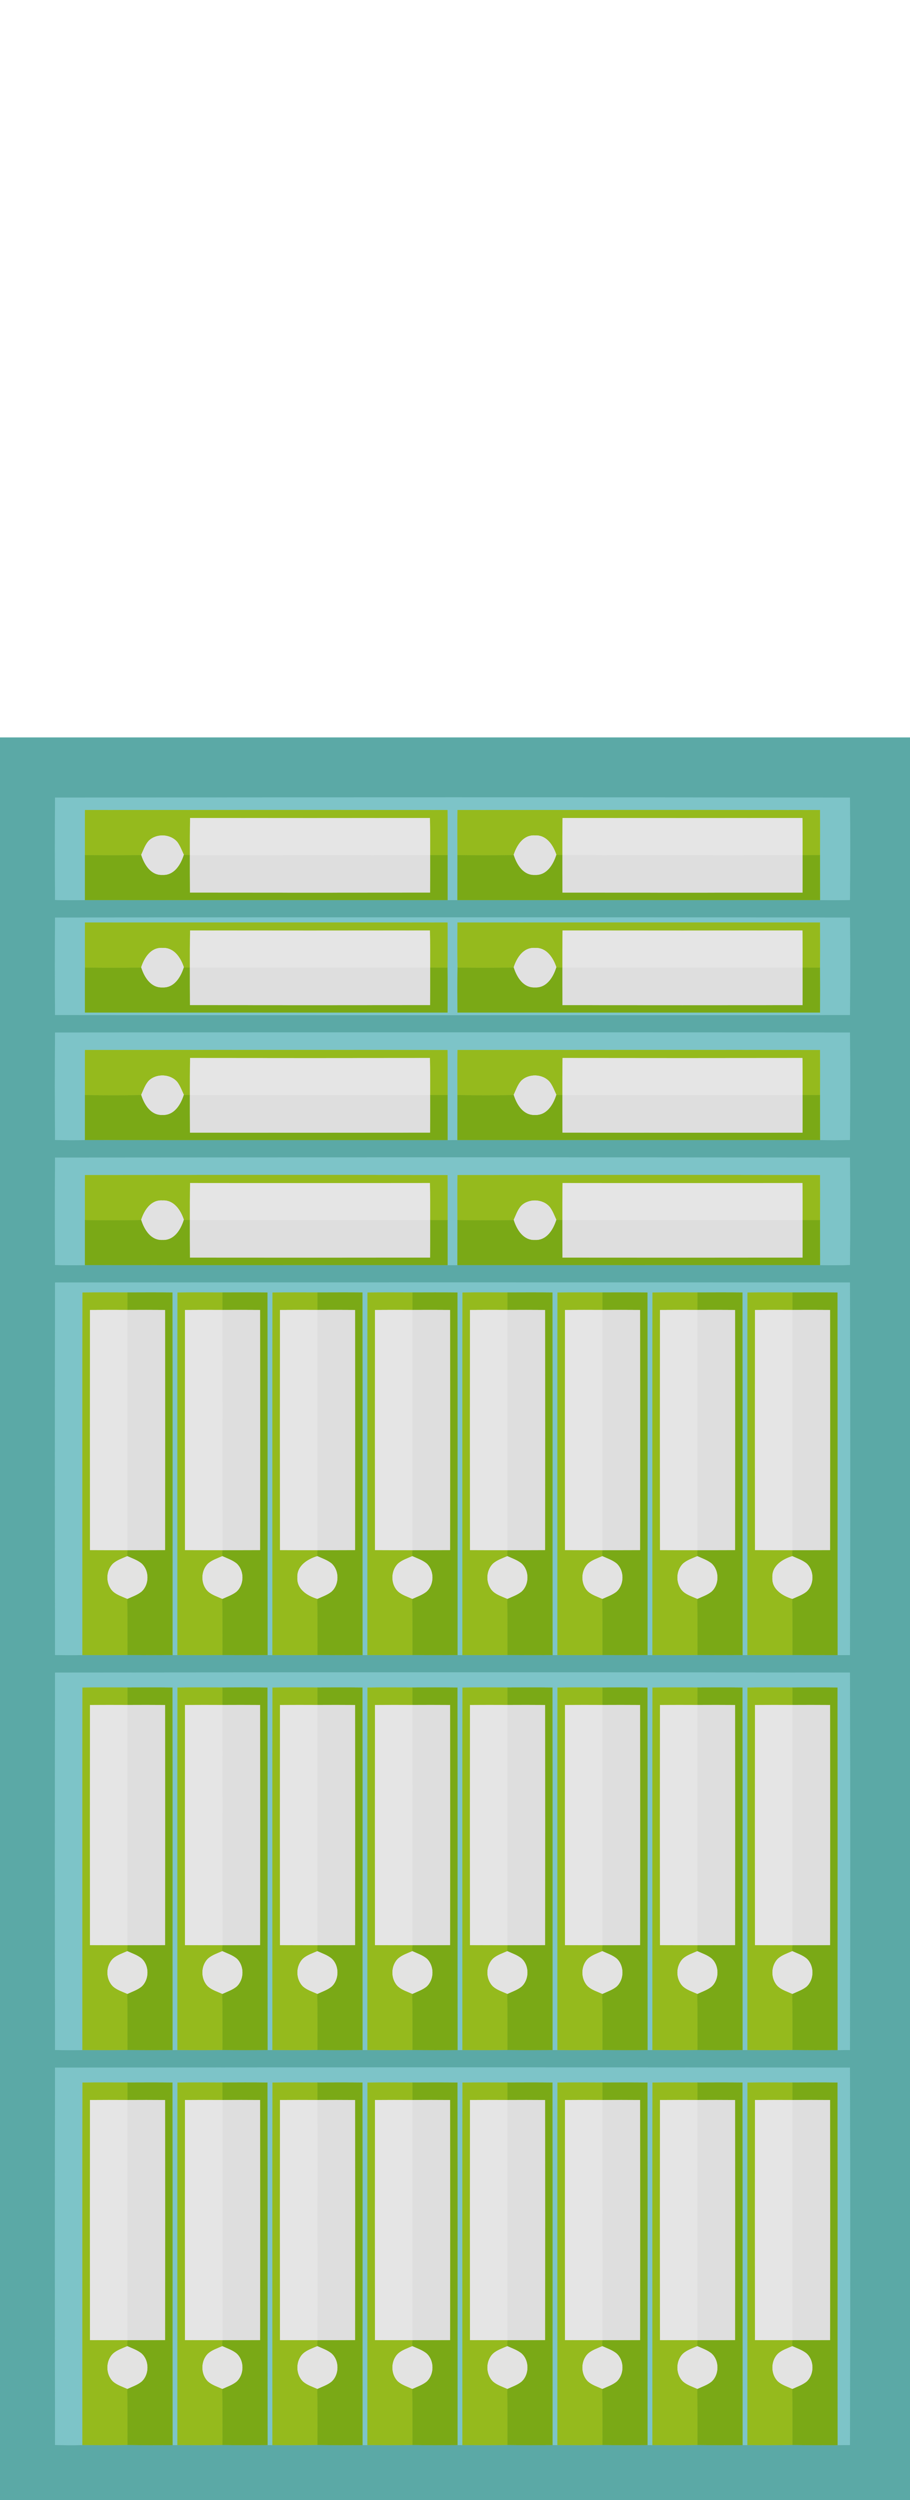 <?xml version="1.0" encoding="UTF-8" ?>
<!DOCTYPE svg PUBLIC "-//W3C//DTD SVG 1.1//EN" "http://www.w3.org/Graphics/SVG/1.1/DTD/svg11.dtd">
<svg width="364pt" height="1000pt" viewBox="0 0 364 1000" version="1.1" xmlns="http://www.w3.org/2000/svg">
<path fill="#5ba9a6" stroke="#5ba9a6" stroke-width="0.094" opacity="1.00" d=" M 0.00 295.00 C 121.33 295.00 242.67 295.00 364.00 295.00 L 364.00 1000.00 L 0.00 1000.00 L 0.00 295.00 M 22.06 319.06 C 21.95 332.68 21.96 346.31 22.06 359.93 C 26.03 360.05 30.01 360.06 33.99 359.98 C 82.33 360.02 130.67 359.98 179.01 359.99 C 180.33 359.99 181.66 359.99 182.99 359.99 C 231.33 359.99 279.67 360.01 328.01 359.98 C 331.98 360.06 335.96 360.05 339.94 359.94 C 340.04 346.31 340.04 332.69 339.94 319.06 C 233.98 318.95 128.02 318.97 22.06 319.06 M 22.06 367.06 C 21.96 380.02 21.95 392.98 22.06 405.94 C 128.02 406.05 233.98 406.04 339.94 405.94 C 340.04 392.98 340.05 380.02 339.94 367.06 C 233.98 366.96 128.02 366.96 22.06 367.06 M 22.06 413.06 C 21.95 427.35 21.95 441.64 22.06 455.93 C 26.04 456.05 30.02 456.06 33.99 455.98 C 82.33 456.03 130.67 455.97 179.01 456.00 C 180.33 455.99 181.66 455.99 182.99 455.99 C 231.33 456.00 279.67 456.00 328.01 455.98 C 331.98 456.06 335.96 456.04 339.94 455.94 C 340.04 441.64 340.05 427.35 339.94 413.06 C 233.98 412.96 128.02 412.96 22.06 413.06 M 22.06 463.06 C 21.96 477.35 21.96 491.64 22.06 505.94 C 26.04 506.05 30.01 506.06 33.99 505.98 C 82.33 506.03 130.67 505.97 179.01 505.99 C 180.33 505.99 181.66 505.99 182.99 505.99 C 231.33 505.99 279.67 506.01 328.01 505.98 C 331.98 506.06 335.96 506.05 339.94 505.94 C 340.04 491.65 340.05 477.35 339.94 463.06 C 233.98 462.95 128.02 462.97 22.06 463.06 M 22.06 513.06 C 21.96 562.69 21.96 612.31 22.06 661.94 C 25.70 662.04 29.35 662.06 32.99 661.97 C 39.00 662.03 45.00 662.04 51.00 661.95 C 57.00 662.03 63.00 662.03 69.00 661.99 C 69.50 661.98 70.50 661.98 70.99 661.98 C 77.00 662.03 83.00 662.04 89.00 661.96 C 95.00 662.03 101.00 662.03 107.01 661.99 C 107.50 661.98 108.50 661.98 108.99 661.98 C 114.99 662.03 120.99 662.03 127.00 661.96 C 133.00 662.03 139.00 662.03 145.00 661.98 C 145.50 661.98 146.50 661.98 146.99 661.98 C 152.99 662.03 159.00 662.03 165.00 661.96 C 171.00 662.03 177.00 662.03 183.00 661.99 C 183.50 661.98 184.50 661.98 184.99 661.98 C 191.00 662.03 197.00 662.03 203.00 661.95 C 209.00 662.04 215.00 662.03 221.01 661.98 C 221.50 661.98 222.50 661.98 222.99 661.98 C 228.99 662.03 235.00 662.03 241.00 661.96 C 247.00 662.03 253.00 662.03 259.00 661.99 C 259.50 661.98 260.50 661.98 260.99 661.98 C 266.99 662.03 273.00 662.03 279.00 661.96 C 285.00 662.03 291.00 662.03 297.01 661.99 C 297.50 661.98 298.50 661.98 298.99 661.98 C 304.99 662.03 311.00 662.03 317.00 661.96 C 323.00 662.04 329.01 662.01 335.01 662.00 C 336.65 661.98 338.29 661.97 339.94 661.97 C 340.04 612.34 340.04 562.70 339.94 513.06 C 233.98 512.96 128.02 512.96 22.06 513.06 M 22.06 669.06 C 21.95 719.35 21.96 769.65 22.06 819.94 C 25.70 820.04 29.35 820.05 32.99 819.98 C 38.99 820.02 45.00 820.04 51.00 819.95 C 57.00 820.03 63.00 820.03 69.00 819.99 C 69.50 819.98 70.50 819.98 70.99 819.98 C 77.00 820.03 83.00 820.03 89.00 819.96 C 95.00 820.03 101.00 820.03 107.01 819.98 C 107.50 819.98 108.50 819.98 108.99 819.98 C 115.00 820.03 121.00 820.03 127.00 819.96 C 133.00 820.03 139.00 820.03 145.00 819.98 C 145.50 819.98 146.50 819.98 146.99 819.98 C 152.99 820.03 159.00 820.03 165.00 819.96 C 171.00 820.03 177.00 820.03 183.01 819.99 C 183.50 819.98 184.50 819.98 184.99 819.98 C 190.99 820.03 197.00 820.03 203.00 819.96 C 209.00 820.03 215.00 820.03 221.00 819.98 C 221.50 819.98 222.50 819.98 222.99 819.98 C 228.99 820.03 234.99 820.03 241.00 819.95 C 247.00 820.03 253.00 820.03 259.01 819.98 C 259.50 819.98 260.50 819.98 260.99 819.98 C 266.99 820.03 273.00 820.03 279.00 819.96 C 285.00 820.03 291.00 820.03 297.01 819.98 C 297.50 819.98 298.50 819.98 298.99 819.98 C 305.00 820.03 311.00 820.03 317.00 819.95 C 323.00 820.04 329.01 820.02 335.01 820.00 C 336.65 819.97 338.29 819.97 339.94 819.97 C 340.04 769.67 340.04 719.36 339.94 669.05 C 233.98 668.97 128.02 668.95 22.06 669.06 M 22.06 827.06 C 21.96 877.35 21.96 927.64 22.06 977.94 C 25.70 978.03 29.35 978.05 32.99 977.97 C 38.99 978.02 45.00 978.04 51.00 977.95 C 57.00 978.03 63.01 978.03 69.01 977.99 C 69.50 977.99 70.50 977.98 70.99 977.98 C 77.00 978.03 83.00 978.03 89.00 977.96 C 95.00 978.03 101.00 978.03 107.01 977.98 C 107.50 977.98 108.50 977.98 109.00 977.98 C 115.00 978.03 121.00 978.03 127.00 977.95 C 133.00 978.03 139.00 978.03 145.00 977.99 C 145.50 977.98 146.50 977.98 146.99 977.98 C 153.00 978.03 159.00 978.03 165.00 977.96 C 171.00 978.03 177.00 978.03 183.00 977.98 C 183.50 977.98 184.50 977.98 184.99 977.98 C 190.99 978.03 197.00 978.04 203.00 977.96 C 209.00 978.03 215.00 978.03 221.00 977.98 C 221.50 977.98 222.49 977.98 222.99 977.98 C 228.99 978.03 235.00 978.03 241.00 977.96 C 247.00 978.03 253.00 978.03 259.00 977.98 C 259.50 977.98 260.50 977.98 260.99 977.98 C 266.99 978.03 273.00 978.03 279.00 977.96 C 285.00 978.03 291.00 978.03 297.01 977.99 C 297.50 977.98 298.50 977.98 298.99 977.98 C 304.99 978.03 311.00 978.03 317.00 977.95 C 323.00 978.04 329.01 978.02 335.01 978.00 C 336.65 977.97 338.29 977.96 339.94 977.97 C 340.04 927.67 340.04 877.36 339.94 827.06 C 233.98 826.96 128.02 826.96 22.06 827.06 Z" />
<path fill="#7dc4c8" stroke="#7dc4c8" stroke-width="0.094" opacity="1.00" d=" M 22.06 319.06 C 128.02 318.97 233.98 318.95 339.94 319.06 C 340.04 332.69 340.04 346.31 339.94 359.94 C 335.96 360.05 331.98 360.06 328.01 359.98 C 328.01 354.00 327.99 348.03 327.99 342.05 C 328.00 336.05 328.04 330.04 327.97 324.04 C 279.66 323.95 231.34 323.99 183.03 324.03 C 182.95 330.04 183.00 336.04 183.01 342.05 C 183.00 348.03 182.99 354.01 182.99 359.99 C 181.66 359.99 180.33 359.99 179.01 359.99 C 179.00 354.01 178.99 348.04 178.99 342.06 C 179.00 336.05 179.04 330.04 178.97 324.04 C 130.66 323.95 82.35 323.99 34.03 324.03 C 33.96 330.04 34.00 336.04 34.01 342.05 C 34.00 348.03 33.99 354.00 33.99 359.98 C 30.01 360.06 26.03 360.05 22.06 359.93 C 21.96 346.31 21.95 332.68 22.06 319.06 Z" />
<path fill="#95ba1d" stroke="#95ba1d" stroke-width="0.094" opacity="1.00" d=" M 34.03 324.03 C 82.35 323.99 130.66 323.95 178.97 324.04 C 179.04 330.04 179.00 336.05 178.99 342.06 C 176.65 342.06 174.32 342.06 172.00 342.06 C 172.02 337.11 172.02 332.17 171.93 327.23 C 139.98 327.28 108.02 327.28 76.07 327.23 C 75.98 332.16 75.98 337.10 75.99 342.04 C 75.38 342.03 74.16 342.01 73.55 342.01 C 72.75 340.28 72.09 338.47 70.98 336.92 C 68.23 333.50 62.48 333.29 59.43 336.40 C 58.02 338.03 57.35 340.12 56.46 342.05 C 48.98 342.18 41.49 342.17 34.01 342.05 C 34.00 336.04 33.96 330.04 34.03 324.03 Z" />
<path fill="#95ba1d" stroke="#95ba1d" stroke-width="0.094" opacity="1.00" d=" M 183.03 324.03 C 231.34 323.99 279.66 323.95 327.97 324.04 C 328.04 330.04 328.00 336.05 327.99 342.05 C 325.65 342.06 323.32 342.06 321.00 342.06 C 321.02 337.11 321.02 332.17 320.93 327.23 C 288.98 327.28 257.02 327.28 225.07 327.23 C 224.97 332.16 224.98 337.10 224.99 342.03 C 224.38 342.03 223.16 342.02 222.55 342.01 C 221.30 338.15 218.62 333.94 214.00 334.20 C 209.33 333.86 206.69 338.17 205.46 342.05 C 197.98 342.18 190.49 342.17 183.01 342.05 C 183.00 336.04 182.95 330.04 183.03 324.03 Z" />
<path fill="#e5e5e5" stroke="#e5e5e5" stroke-width="0.094" opacity="1.00" d=" M 76.07 327.23 C 108.02 327.28 139.98 327.28 171.93 327.23 C 172.02 332.17 172.02 337.11 172.00 342.06 C 139.99 342.01 107.99 342.06 75.99 342.04 C 75.98 337.10 75.98 332.16 76.07 327.23 Z" />
<path fill="#e5e5e5" stroke="#e5e5e5" stroke-width="0.094" opacity="1.00" d=" M 225.07 327.23 C 257.02 327.28 288.98 327.28 320.93 327.23 C 321.02 332.17 321.02 337.11 321.00 342.06 C 288.99 342.01 256.99 342.07 224.99 342.03 C 224.98 337.10 224.97 332.16 225.07 327.23 Z" />
<path fill="#e1e1e1" stroke="#e1e1e1" stroke-width="0.094" opacity="1.00" d=" M 59.43 336.40 C 62.48 333.29 68.23 333.50 70.98 336.92 C 72.09 338.47 72.75 340.28 73.55 342.01 C 72.33 345.91 69.69 350.25 65.00 350.03 C 60.33 350.25 57.69 345.95 56.46 342.05 C 57.35 340.12 58.02 338.03 59.43 336.40 Z" />
<path fill="#e1e1e1" stroke="#e1e1e1" stroke-width="0.094" opacity="1.00" d=" M 205.46 342.05 C 206.69 338.17 209.33 333.86 214.00 334.20 C 218.62 333.94 221.30 338.15 222.55 342.01 C 221.32 345.91 218.69 350.25 214.00 350.03 C 209.33 350.25 206.69 345.94 205.46 342.05 Z" />
<path fill="#7aa916" stroke="#7aa916" stroke-width="0.094" opacity="1.00" d=" M 34.01 342.05 C 41.49 342.17 48.98 342.18 56.46 342.05 C 57.69 345.95 60.33 350.25 65.00 350.03 C 69.69 350.25 72.33 345.91 73.55 342.01 C 74.16 342.01 75.38 342.03 75.99 342.04 C 75.99 347.02 75.98 352.01 76.02 356.99 C 108.00 357.03 139.99 357.04 171.98 356.99 C 172.01 352.01 172.01 347.04 172.00 342.06 C 174.32 342.06 176.65 342.06 178.99 342.06 C 178.99 348.04 179.00 354.01 179.01 359.99 C 130.67 359.98 82.33 360.02 33.99 359.98 C 33.99 354.00 34.00 348.03 34.01 342.05 Z" />
<path fill="#dedede" stroke="#dedede" stroke-width="0.094" opacity="1.00" d=" M 75.99 342.04 C 107.99 342.06 139.99 342.01 172.00 342.06 C 172.01 347.04 172.01 352.01 171.98 356.99 C 139.99 357.04 108.00 357.03 76.02 356.99 C 75.98 352.01 75.99 347.02 75.99 342.04 Z" />
<path fill="#7aa916" stroke="#7aa916" stroke-width="0.094" opacity="1.00" d=" M 183.01 342.05 C 190.49 342.17 197.98 342.18 205.46 342.05 C 206.69 345.94 209.33 350.25 214.00 350.03 C 218.69 350.25 221.32 345.91 222.55 342.01 C 223.16 342.02 224.38 342.03 224.99 342.03 C 224.99 347.02 224.98 352.01 225.02 357.00 C 257.01 357.03 288.99 357.03 320.98 357.00 C 321.01 352.02 321.01 347.04 321.00 342.06 C 323.32 342.06 325.65 342.06 327.99 342.05 C 327.99 348.03 328.01 354.00 328.01 359.98 C 279.67 360.01 231.33 359.99 182.99 359.99 C 182.99 354.01 183.00 348.03 183.01 342.05 Z" />
<path fill="#dedede" stroke="#dedede" stroke-width="0.094" opacity="1.00" d=" M 224.99 342.03 C 256.99 342.07 288.99 342.01 321.00 342.06 C 321.01 347.04 321.01 352.02 320.98 357.00 C 288.99 357.03 257.01 357.03 225.02 357.00 C 224.98 352.01 224.99 347.02 224.99 342.03 Z" />
<path fill="#7dc4c8" stroke="#7dc4c8" stroke-width="0.094" opacity="1.00" d=" M 22.06 367.06 C 128.02 366.96 233.98 366.96 339.94 367.06 C 340.05 380.02 340.04 392.98 339.94 405.94 C 233.98 406.04 128.02 406.05 22.06 405.94 C 21.95 392.98 21.96 380.02 22.06 367.06 M 34.02 369.02 C 33.97 375.04 33.97 381.05 34.04 387.06 C 33.96 393.03 33.97 399.00 34.02 404.97 C 82.34 405.01 130.66 404.98 178.98 404.97 C 179.02 399.01 179.03 393.04 178.96 387.08 C 179.03 381.06 179.03 375.04 178.98 369.03 C 130.66 368.95 82.34 369.00 34.02 369.02 M 183.02 369.03 C 182.97 375.04 182.96 381.05 183.04 387.06 C 182.96 393.03 182.97 399.00 183.02 404.97 C 231.34 405.00 279.66 404.98 327.98 404.97 C 328.03 399.01 328.03 393.04 327.96 387.08 C 328.03 381.06 328.03 375.04 327.98 369.03 C 279.66 368.95 231.34 368.99 183.02 369.03 Z" />
<path fill="#95ba1d" stroke="#95ba1d" stroke-width="0.094" opacity="1.00" d=" M 34.02 369.02 C 82.34 369.00 130.66 368.95 178.98 369.03 C 179.03 375.04 179.03 381.06 178.96 387.08 C 176.64 387.07 174.32 387.06 172.00 387.06 C 172.02 382.11 172.02 377.17 171.93 372.23 C 139.98 372.28 108.02 372.28 76.07 372.23 C 75.98 377.16 75.98 382.10 75.99 387.04 C 75.38 387.03 74.16 387.02 73.55 387.01 C 72.30 383.15 69.62 378.94 65.00 379.20 C 60.33 378.86 57.69 383.17 56.46 387.05 C 48.99 387.19 41.51 387.16 34.04 387.06 C 33.97 381.05 33.97 375.04 34.02 369.02 Z" />
<path fill="#95ba1d" stroke="#95ba1d" stroke-width="0.094" opacity="1.00" d=" M 183.02 369.03 C 231.34 368.99 279.66 368.95 327.98 369.03 C 328.03 375.04 328.03 381.06 327.96 387.08 C 325.64 387.07 323.32 387.06 321.00 387.06 C 321.02 382.11 321.02 377.17 320.93 372.22 C 288.97 372.28 257.02 372.28 225.07 372.23 C 224.98 377.16 224.98 382.10 224.99 387.04 C 224.38 387.03 223.16 387.01 222.55 387.01 C 221.30 383.15 218.61 378.94 214.00 379.20 C 209.33 378.86 206.70 383.17 205.46 387.04 C 197.99 387.18 190.51 387.16 183.04 387.06 C 182.96 381.05 182.97 375.04 183.02 369.03 Z" />
<path fill="#e5e5e5" stroke="#e5e5e5" stroke-width="0.094" opacity="1.00" d=" M 76.07 372.23 C 108.02 372.28 139.98 372.28 171.93 372.23 C 172.02 377.17 172.02 382.11 172.00 387.06 C 140.00 387.02 107.99 387.06 75.99 387.04 C 75.98 382.10 75.98 377.16 76.07 372.23 Z" />
<path fill="#e5e5e5" stroke="#e5e5e5" stroke-width="0.094" opacity="1.00" d=" M 225.07 372.23 C 257.02 372.28 288.97 372.28 320.93 372.22 C 321.02 377.17 321.02 382.11 321.00 387.06 C 289.00 387.02 256.99 387.06 224.99 387.04 C 224.98 382.10 224.98 377.16 225.07 372.23 Z" />
<path fill="#e1e1e1" stroke="#e1e1e1" stroke-width="0.094" opacity="1.00" d=" M 56.46 387.05 C 57.69 383.17 60.33 378.86 65.00 379.20 C 69.62 378.94 72.30 383.15 73.55 387.01 C 72.32 390.91 69.69 395.25 65.00 395.03 C 60.33 395.24 57.69 390.95 56.46 387.05 Z" />
<path fill="#e1e1e1" stroke="#e1e1e1" stroke-width="0.094" opacity="1.00" d=" M 205.46 387.04 C 206.70 383.17 209.33 378.86 214.00 379.20 C 218.61 378.94 221.30 383.15 222.55 387.01 C 221.33 390.91 218.69 395.25 214.00 395.03 C 209.33 395.24 206.69 390.94 205.46 387.04 Z" />
<path fill="#7aa916" stroke="#7aa916" stroke-width="0.094" opacity="1.00" d=" M 34.04 387.06 C 41.51 387.16 48.99 387.19 56.46 387.05 C 57.69 390.95 60.33 395.24 65.00 395.03 C 69.69 395.25 72.32 390.91 73.55 387.01 C 74.16 387.02 75.38 387.03 75.99 387.04 C 75.99 392.02 75.98 397.01 76.02 401.99 C 108.01 402.04 139.99 402.03 171.98 401.99 C 172.01 397.01 172.01 392.03 172.00 387.06 C 174.32 387.06 176.64 387.07 178.96 387.08 C 179.03 393.04 179.02 399.01 178.98 404.97 C 130.66 404.98 82.34 405.01 34.02 404.97 C 33.97 399.00 33.96 393.03 34.04 387.06 Z" />
<path fill="#dedede" stroke="#dedede" stroke-width="0.094" opacity="1.00" d=" M 75.99 387.04 C 107.99 387.06 140.00 387.02 172.00 387.06 C 172.01 392.03 172.01 397.01 171.98 401.99 C 139.99 402.03 108.01 402.04 76.02 401.99 C 75.98 397.01 75.99 392.02 75.99 387.04 Z" />
<path fill="#7aa916" stroke="#7aa916" stroke-width="0.094" opacity="1.00" d=" M 183.04 387.06 C 190.51 387.16 197.99 387.18 205.46 387.04 C 206.69 390.94 209.33 395.24 214.00 395.03 C 218.69 395.25 221.33 390.91 222.55 387.01 C 223.16 387.01 224.38 387.03 224.99 387.04 C 224.99 392.02 224.98 397.01 225.02 402.00 C 257.01 402.04 288.99 402.03 320.98 402.00 C 321.02 397.02 321.01 392.04 321.00 387.06 C 323.32 387.06 325.64 387.07 327.96 387.08 C 328.03 393.04 328.03 399.01 327.98 404.97 C 279.66 404.98 231.34 405.00 183.02 404.97 C 182.97 399.00 182.96 393.03 183.04 387.06 Z" />
<path fill="#dedede" stroke="#dedede" stroke-width="0.094" opacity="1.00" d=" M 224.99 387.04 C 256.99 387.06 289.00 387.02 321.00 387.06 C 321.01 392.04 321.02 397.02 320.98 402.00 C 288.99 402.03 257.01 402.04 225.02 402.00 C 224.98 397.01 224.99 392.02 224.99 387.04 Z" />
<path fill="#7dc4c8" stroke="#7dc4c8" stroke-width="0.094" opacity="1.00" d=" M 22.06 413.06 C 128.02 412.96 233.98 412.96 339.94 413.06 C 340.05 427.35 340.04 441.64 339.94 455.94 C 335.96 456.04 331.98 456.06 328.01 455.98 C 328.01 450.00 327.99 444.03 327.99 438.06 C 328.00 432.05 328.04 426.04 327.97 420.04 C 279.66 419.95 231.34 419.99 183.03 420.03 C 182.96 426.04 182.99 432.05 183.01 438.05 C 183.01 444.03 182.99 450.01 182.99 455.99 C 181.66 455.99 180.33 455.99 179.01 456.00 C 179.01 450.02 178.99 444.04 178.99 438.06 C 179.00 432.05 179.04 426.04 178.97 420.04 C 130.65 419.95 82.34 419.99 34.03 420.03 C 33.96 426.04 34.00 432.04 34.01 438.05 C 34.01 444.02 33.99 450.00 33.99 455.98 C 30.02 456.06 26.04 456.05 22.06 455.93 C 21.95 441.64 21.95 427.35 22.06 413.06 Z" />
<path fill="#95ba1d" stroke="#95ba1d" stroke-width="0.094" opacity="1.00" d=" M 34.03 420.03 C 82.34 419.99 130.65 419.95 178.97 420.04 C 179.04 426.04 179.00 432.05 178.99 438.06 C 176.66 438.06 174.33 438.06 172.00 438.06 C 172.02 433.11 172.02 428.17 171.93 423.23 C 139.98 423.28 108.02 423.28 76.07 423.23 C 75.98 428.16 75.98 433.10 75.99 438.03 C 75.38 438.03 74.16 438.02 73.55 438.01 C 72.75 436.28 72.09 434.46 70.97 432.91 C 68.23 429.51 62.47 429.29 59.43 432.40 C 58.02 434.03 57.35 436.12 56.46 438.05 C 48.98 438.18 41.50 438.17 34.01 438.05 C 34.00 432.04 33.96 426.04 34.03 420.03 Z" />
<path fill="#95ba1d" stroke="#95ba1d" stroke-width="0.094" opacity="1.00" d=" M 183.03 420.03 C 231.34 419.99 279.66 419.95 327.97 420.04 C 328.04 426.04 328.00 432.05 327.99 438.06 C 325.65 438.06 323.32 438.06 321.00 438.05 C 321.02 433.11 321.02 428.17 320.93 423.23 C 288.98 423.28 257.02 423.28 225.07 423.23 C 224.98 428.16 224.98 433.10 224.99 438.03 C 224.38 438.03 223.16 438.01 222.55 438.01 C 221.75 436.28 221.09 434.46 219.97 432.92 C 217.23 429.50 211.47 429.29 208.43 432.41 C 207.02 434.03 206.35 436.12 205.46 438.05 C 197.98 438.17 190.49 438.17 183.01 438.05 C 182.99 432.05 182.96 426.04 183.03 420.03 Z" />
<path fill="#e5e5e5" stroke="#e5e5e5" stroke-width="0.094" opacity="1.00" d=" M 76.07 423.23 C 108.02 423.28 139.98 423.28 171.93 423.23 C 172.02 428.17 172.02 433.11 172.00 438.06 C 139.99 438.02 107.99 438.06 75.99 438.03 C 75.98 433.10 75.98 428.16 76.07 423.23 Z" />
<path fill="#e5e5e5" stroke="#e5e5e5" stroke-width="0.094" opacity="1.00" d=" M 225.07 423.23 C 257.02 423.28 288.98 423.28 320.93 423.23 C 321.02 428.17 321.02 433.11 321.00 438.05 C 288.99 438.02 256.99 438.06 224.99 438.03 C 224.98 433.10 224.98 428.16 225.07 423.23 Z" />
<path fill="#e1e1e1" stroke="#e1e1e1" stroke-width="0.094" opacity="1.00" d=" M 59.43 432.40 C 62.47 429.29 68.23 429.51 70.97 432.91 C 72.09 434.46 72.75 436.28 73.55 438.01 C 72.32 441.91 69.68 446.25 65.00 446.03 C 60.32 446.25 57.69 441.94 56.46 438.05 C 57.35 436.12 58.02 434.03 59.43 432.40 Z" />
<path fill="#e1e1e1" stroke="#e1e1e1" stroke-width="0.094" opacity="1.00" d=" M 208.43 432.41 C 211.47 429.29 217.23 429.50 219.97 432.92 C 221.09 434.46 221.75 436.28 222.55 438.01 C 221.33 441.91 218.69 446.25 214.00 446.03 C 209.32 446.25 206.69 441.94 205.46 438.05 C 206.35 436.12 207.02 434.03 208.43 432.41 Z" />
<path fill="#7aa916" stroke="#7aa916" stroke-width="0.094" opacity="1.00" d=" M 34.01 438.05 C 41.50 438.17 48.98 438.18 56.46 438.05 C 57.69 441.94 60.32 446.25 65.00 446.03 C 69.68 446.25 72.32 441.91 73.55 438.01 C 74.16 438.02 75.38 438.03 75.99 438.03 C 75.99 443.02 75.98 448.01 76.02 453.00 C 108.01 453.03 139.99 453.03 171.98 452.99 C 172.02 448.01 172.01 443.04 172.00 438.06 C 174.33 438.06 176.66 438.06 178.99 438.06 C 178.99 444.04 179.01 450.02 179.01 456.00 C 130.67 455.97 82.33 456.03 33.99 455.98 C 33.99 450.00 34.01 444.02 34.01 438.05 Z" />
<path fill="#dedede" stroke="#dedede" stroke-width="0.094" opacity="1.00" d=" M 75.99 438.03 C 107.99 438.06 139.99 438.02 172.00 438.06 C 172.01 443.04 172.02 448.01 171.98 452.99 C 139.99 453.03 108.01 453.03 76.02 453.00 C 75.98 448.01 75.99 443.02 75.99 438.03 Z" />
<path fill="#7aa916" stroke="#7aa916" stroke-width="0.094" opacity="1.00" d=" M 183.01 438.05 C 190.49 438.17 197.98 438.17 205.46 438.05 C 206.69 441.94 209.32 446.25 214.00 446.03 C 218.69 446.25 221.33 441.91 222.55 438.01 C 223.16 438.01 224.38 438.03 224.99 438.03 C 224.99 443.02 224.98 448.01 225.02 452.99 C 257.01 453.04 288.99 453.03 320.98 453.00 C 321.01 448.01 321.01 443.03 321.00 438.05 C 323.32 438.06 325.65 438.06 327.99 438.06 C 327.99 444.03 328.01 450.00 328.01 455.98 C 279.67 456.00 231.33 456.00 182.99 455.99 C 182.99 450.01 183.01 444.03 183.01 438.05 Z" />
<path fill="#dedede" stroke="#dedede" stroke-width="0.094" opacity="1.00" d=" M 224.99 438.03 C 256.99 438.06 288.99 438.02 321.00 438.05 C 321.01 443.03 321.01 448.01 320.98 453.00 C 288.99 453.03 257.01 453.04 225.02 452.99 C 224.98 448.01 224.99 443.02 224.99 438.03 Z" />
<path fill="#7dc4c8" stroke="#7dc4c8" stroke-width="0.094" opacity="1.00" d=" M 22.06 463.06 C 128.02 462.97 233.98 462.95 339.94 463.06 C 340.05 477.35 340.04 491.65 339.94 505.94 C 335.96 506.05 331.98 506.06 328.01 505.98 C 328.01 500.00 327.99 494.03 327.99 488.06 C 328.00 482.05 328.04 476.04 327.97 470.04 C 279.66 469.95 231.35 469.99 183.03 470.03 C 182.96 476.04 182.99 482.04 183.01 488.05 C 183.00 494.03 182.99 500.01 182.99 505.99 C 181.66 505.99 180.33 505.99 179.01 505.99 C 179.00 500.01 178.99 494.04 178.99 488.06 C 179.00 482.05 179.04 476.04 178.97 470.04 C 130.66 469.94 82.35 469.99 34.03 470.03 C 33.96 476.04 34.00 482.04 34.01 488.05 C 34.01 494.02 33.99 500.00 33.99 505.98 C 30.01 506.06 26.04 506.05 22.06 505.94 C 21.96 491.64 21.96 477.35 22.06 463.06 Z" />
<path fill="#95ba1d" stroke="#95ba1d" stroke-width="0.094" opacity="1.00" d=" M 34.03 470.03 C 82.35 469.99 130.66 469.94 178.97 470.04 C 179.04 476.04 179.00 482.05 178.99 488.06 C 176.66 488.06 174.33 488.06 172.00 488.06 C 172.02 483.11 172.02 478.17 171.93 473.23 C 139.98 473.28 108.02 473.28 76.07 473.23 C 75.98 478.16 75.98 483.10 75.99 488.04 C 75.38 488.03 74.16 488.02 73.55 488.01 C 72.30 484.16 69.62 479.94 65.00 480.20 C 60.33 479.86 57.69 484.17 56.46 488.04 C 48.98 488.18 41.49 488.18 34.01 488.05 C 34.00 482.04 33.96 476.04 34.03 470.03 Z" />
<path fill="#95ba1d" stroke="#95ba1d" stroke-width="0.094" opacity="1.00" d=" M 183.03 470.03 C 231.35 469.99 279.66 469.95 327.97 470.04 C 328.04 476.04 328.00 482.05 327.99 488.06 C 325.65 488.06 323.32 488.06 321.00 488.06 C 321.02 483.11 321.02 478.17 320.93 473.23 C 288.98 473.28 257.02 473.28 225.07 473.23 C 224.98 478.16 224.98 483.10 224.99 488.04 C 224.38 488.03 223.16 488.01 222.55 488.01 C 221.75 486.28 221.09 484.46 219.97 482.92 C 217.22 479.50 211.47 479.29 208.42 482.41 C 207.01 484.03 206.35 486.13 205.46 488.05 C 197.98 488.18 190.49 488.17 183.01 488.05 C 182.99 482.04 182.96 476.04 183.03 470.03 Z" />
<path fill="#e5e5e5" stroke="#e5e5e5" stroke-width="0.094" opacity="1.00" d=" M 76.07 473.23 C 108.02 473.28 139.98 473.28 171.93 473.23 C 172.02 478.17 172.02 483.11 172.00 488.06 C 139.99 488.02 107.99 488.06 75.99 488.04 C 75.98 483.10 75.98 478.16 76.07 473.23 Z" />
<path fill="#e5e5e5" stroke="#e5e5e5" stroke-width="0.094" opacity="1.00" d=" M 225.07 473.23 C 257.02 473.28 288.98 473.28 320.93 473.23 C 321.02 478.17 321.02 483.11 321.00 488.06 C 288.99 488.02 256.99 488.06 224.99 488.04 C 224.98 483.10 224.98 478.16 225.07 473.23 Z" />
<path fill="#e1e1e1" stroke="#e1e1e1" stroke-width="0.094" opacity="1.00" d=" M 56.46 488.04 C 57.69 484.17 60.33 479.86 65.00 480.20 C 69.62 479.94 72.30 484.16 73.55 488.01 C 72.32 491.92 69.68 496.24 65.00 496.03 C 60.32 496.25 57.69 491.94 56.46 488.04 Z" />
<path fill="#e1e1e1" stroke="#e1e1e1" stroke-width="0.094" opacity="1.00" d=" M 208.42 482.41 C 211.47 479.29 217.22 479.50 219.97 482.92 C 221.09 484.46 221.75 486.28 222.55 488.01 C 221.32 491.91 218.69 496.25 214.00 496.03 C 209.33 496.25 206.69 491.95 205.46 488.05 C 206.35 486.13 207.01 484.03 208.42 482.41 Z" />
<path fill="#7aa916" stroke="#7aa916" stroke-width="0.094" opacity="1.00" d=" M 34.01 488.05 C 41.49 488.18 48.98 488.18 56.46 488.04 C 57.69 491.94 60.32 496.25 65.00 496.03 C 69.68 496.24 72.32 491.92 73.55 488.01 C 74.16 488.02 75.38 488.03 75.99 488.04 C 75.99 493.02 75.98 498.01 76.02 503.00 C 108.01 503.03 139.99 503.04 171.98 502.99 C 172.02 498.01 172.01 493.04 172.00 488.06 C 174.33 488.06 176.66 488.06 178.99 488.06 C 178.99 494.04 179.00 500.01 179.01 505.99 C 130.67 505.97 82.33 506.03 33.99 505.98 C 33.99 500.00 34.01 494.02 34.01 488.05 Z" />
<path fill="#dedede" stroke="#dedede" stroke-width="0.094" opacity="1.00" d=" M 75.99 488.04 C 107.99 488.06 139.99 488.02 172.00 488.06 C 172.01 493.04 172.02 498.01 171.98 502.99 C 139.99 503.04 108.01 503.03 76.02 503.00 C 75.98 498.01 75.99 493.02 75.99 488.04 Z" />
<path fill="#7aa916" stroke="#7aa916" stroke-width="0.094" opacity="1.00" d=" M 183.01 488.05 C 190.49 488.17 197.98 488.18 205.46 488.05 C 206.69 491.95 209.33 496.25 214.00 496.03 C 218.69 496.25 221.32 491.91 222.55 488.01 C 223.16 488.01 224.38 488.03 224.99 488.04 C 224.99 493.02 224.98 498.01 225.02 503.00 C 257.01 503.03 288.99 503.04 320.98 502.99 C 321.01 498.01 321.01 493.03 321.00 488.06 C 323.32 488.06 325.65 488.06 327.99 488.06 C 327.99 494.03 328.01 500.00 328.01 505.98 C 279.67 506.01 231.33 505.99 182.99 505.99 C 182.99 500.01 183.00 494.03 183.01 488.05 Z" />
<path fill="#dedede" stroke="#dedede" stroke-width="0.094" opacity="1.00" d=" M 224.99 488.04 C 256.99 488.06 288.99 488.02 321.00 488.06 C 321.01 493.03 321.01 498.01 320.98 502.99 C 288.99 503.04 257.01 503.03 225.02 503.00 C 224.98 498.01 224.99 493.02 224.99 488.04 Z" />
<path fill="#7dc4c8" stroke="#7dc4c8" stroke-width="0.094" opacity="1.00" d=" M 22.06 513.06 C 128.02 512.96 233.98 512.96 339.94 513.06 C 340.04 562.70 340.04 612.34 339.94 661.97 C 338.29 661.97 336.65 661.98 335.01 662.00 C 334.96 613.67 335.05 565.35 334.97 517.03 C 328.98 516.96 322.99 517.00 317.00 517.01 C 311.01 517.00 305.02 516.96 299.03 517.03 C 298.95 565.35 299.03 613.66 298.99 661.98 C 298.50 661.98 297.50 661.98 297.01 661.99 C 296.97 613.67 297.04 565.35 296.97 517.03 C 290.98 516.96 284.99 516.99 279.00 517.01 C 273.01 517.00 267.02 516.95 261.03 517.03 C 260.95 565.35 261.03 613.66 260.99 661.98 C 260.50 661.98 259.50 661.98 259.00 661.99 C 258.98 613.67 259.04 565.35 258.97 517.03 C 252.98 516.96 246.99 516.99 241.00 517.01 C 235.01 517.00 229.02 516.96 223.03 517.03 C 222.96 565.35 223.03 613.66 222.99 661.98 C 222.50 661.98 221.50 661.98 221.01 661.98 C 220.97 613.66 221.04 565.35 220.97 517.03 C 214.98 516.96 208.99 516.99 203.00 517.01 C 197.01 516.99 191.02 516.95 185.03 517.03 C 184.95 565.35 185.03 613.66 184.99 661.98 C 184.50 661.98 183.50 661.98 183.00 661.99 C 182.98 613.67 183.04 565.35 182.97 517.03 C 176.98 516.96 170.99 517.00 165.00 517.01 C 159.01 516.99 153.02 516.96 147.03 517.03 C 146.95 565.34 147.03 613.66 146.99 661.98 C 146.50 661.98 145.50 661.98 145.00 661.98 C 144.97 613.66 145.04 565.34 144.97 517.02 C 138.98 516.96 132.99 517.00 127.00 517.01 C 121.01 517.00 115.02 516.96 109.03 517.03 C 108.95 565.35 109.03 613.66 108.99 661.98 C 108.50 661.98 107.50 661.98 107.01 661.99 C 106.97 613.67 107.04 565.35 106.97 517.03 C 100.98 516.96 94.99 516.99 89.00 517.01 C 83.01 517.00 77.02 516.95 71.03 517.03 C 70.95 565.35 71.03 613.66 70.99 661.98 C 70.50 661.98 69.50 661.98 69.00 661.99 C 68.98 613.67 69.04 565.35 68.97 517.03 C 62.98 516.96 56.99 516.99 51.00 517.01 C 45.01 516.99 39.02 516.96 33.03 517.03 C 32.95 565.35 33.03 613.66 32.99 661.97 C 29.35 662.06 25.70 662.04 22.06 661.94 C 21.96 612.31 21.96 562.69 22.06 513.06 Z" />
<path fill="#95ba1d" stroke="#95ba1d" stroke-width="0.094" opacity="1.00" d=" M 33.03 517.03 C 39.02 516.96 45.01 516.99 51.00 517.01 C 51.00 519.34 51.00 521.67 50.99 524.01 C 46.00 523.98 41.01 523.98 36.02 524.02 C 35.99 556.01 35.99 587.99 36.02 619.98 C 41.01 620.01 46.01 620.01 51.00 620.01 C 50.98 620.63 50.94 621.86 50.92 622.48 C 49.02 623.33 46.96 623.98 45.34 625.35 C 42.23 628.25 42.21 633.75 45.34 636.66 C 46.97 638.02 49.04 638.65 50.95 639.51 C 51.03 646.99 51.00 654.47 51.00 661.95 C 45.00 662.04 39.00 662.03 32.99 661.97 C 33.03 613.66 32.95 565.35 33.03 517.03 Z" />
<path fill="#7aa916" stroke="#7aa916" stroke-width="0.094" opacity="1.00" d=" M 51.00 517.01 C 56.99 516.99 62.98 516.96 68.97 517.03 C 69.04 565.35 68.98 613.67 69.00 661.99 C 63.00 662.03 57.00 662.03 51.00 661.95 C 51.00 654.47 51.03 646.99 50.95 639.51 C 52.87 638.62 54.94 637.94 56.60 636.60 C 59.72 633.75 59.73 628.24 56.61 625.40 C 54.94 624.04 52.86 623.36 50.92 622.48 C 50.94 621.86 50.98 620.63 51.00 620.01 C 55.99 620.00 60.99 620.01 65.98 619.98 C 66.01 587.99 66.01 556.01 65.98 524.02 C 60.98 523.98 55.99 523.98 50.99 524.01 C 51.00 521.67 51.00 519.34 51.00 517.01 Z" />
<path fill="#95ba1d" stroke="#95ba1d" stroke-width="0.094" opacity="1.00" d=" M 71.03 517.03 C 77.02 516.95 83.01 517.00 89.00 517.01 C 89.00 519.34 89.00 521.67 88.99 524.01 C 84.00 523.98 79.01 523.98 74.02 524.02 C 73.99 556.01 73.99 588.00 74.02 619.98 C 79.01 620.01 84.01 620.00 89.00 620.01 C 88.98 620.63 88.95 621.86 88.93 622.48 C 87.02 623.33 84.96 623.98 83.34 625.35 C 80.23 628.25 80.21 633.75 83.34 636.65 C 84.97 638.01 87.04 638.65 88.95 639.51 C 89.04 646.99 88.99 654.47 89.00 661.96 C 83.00 662.04 77.00 662.03 70.99 661.98 C 71.03 613.66 70.95 565.35 71.03 517.03 Z" />
<path fill="#7aa916" stroke="#7aa916" stroke-width="0.094" opacity="1.00" d=" M 89.00 517.01 C 94.99 516.99 100.98 516.96 106.97 517.03 C 107.04 565.35 106.97 613.67 107.01 661.99 C 101.00 662.03 95.00 662.03 89.00 661.96 C 88.99 654.47 89.04 646.99 88.95 639.51 C 90.87 638.62 92.94 637.94 94.61 636.60 C 97.71 633.75 97.73 628.23 94.61 625.39 C 92.93 624.05 90.86 623.36 88.93 622.48 C 88.95 621.86 88.98 620.63 89.00 620.01 C 93.99 620.00 98.99 620.01 103.98 619.98 C 104.01 587.99 104.02 556.01 103.98 524.02 C 98.98 523.98 93.99 523.98 88.99 524.01 C 89.00 521.67 89.00 519.34 89.00 517.01 Z" />
<path fill="#95ba1d" stroke="#95ba1d" stroke-width="0.094" opacity="1.00" d=" M 109.03 517.03 C 115.02 516.96 121.01 517.00 127.00 517.01 C 127.00 519.34 127.00 521.67 127.00 524.01 C 122.01 523.98 117.01 523.98 112.02 524.02 C 111.98 556.01 111.99 587.99 112.02 619.98 C 117.01 620.01 122.00 620.01 127.00 620.01 C 126.98 620.63 126.94 621.86 126.92 622.48 C 123.02 623.67 118.73 626.33 118.99 631.00 C 118.70 635.67 123.03 638.33 126.95 639.51 C 127.04 646.99 127.00 654.47 127.00 661.96 C 120.99 662.03 114.99 662.03 108.99 661.98 C 109.03 613.66 108.95 565.35 109.03 517.03 Z" />
<path fill="#7aa916" stroke="#7aa916" stroke-width="0.094" opacity="1.00" d=" M 127.00 517.01 C 132.99 517.00 138.98 516.96 144.97 517.02 C 145.04 565.34 144.97 613.66 145.00 661.98 C 139.00 662.03 133.00 662.03 127.00 661.96 C 127.00 654.47 127.04 646.99 126.95 639.51 C 128.87 638.62 130.94 637.94 132.61 636.60 C 135.72 633.75 135.73 628.23 132.61 625.39 C 130.93 624.04 128.85 623.36 126.92 622.48 C 126.94 621.86 126.98 620.63 127.00 620.01 C 131.99 620.00 136.99 620.01 141.98 619.98 C 142.01 587.99 142.01 556.01 141.98 524.02 C 136.99 523.98 131.99 523.98 127.00 524.01 C 127.00 521.67 127.00 519.34 127.00 517.01 Z" />
<path fill="#95ba1d" stroke="#95ba1d" stroke-width="0.094" opacity="1.00" d=" M 147.03 517.03 C 153.02 516.96 159.01 516.99 165.00 517.01 C 165.00 519.34 165.00 521.67 165.00 524.01 C 160.00 523.98 155.01 523.98 150.02 524.02 C 149.99 556.01 149.98 587.99 150.02 619.98 C 155.01 620.01 160.01 620.01 165.00 620.01 C 164.98 620.63 164.94 621.87 164.92 622.48 C 163.02 623.33 160.96 623.98 159.34 625.35 C 156.23 628.25 156.21 633.75 159.34 636.65 C 160.96 638.02 163.04 638.65 164.95 639.51 C 165.03 646.99 164.99 654.47 165.00 661.96 C 159.00 662.03 152.99 662.03 146.99 661.98 C 147.03 613.66 146.95 565.34 147.03 517.03 Z" />
<path fill="#7aa916" stroke="#7aa916" stroke-width="0.094" opacity="1.00" d=" M 165.00 517.01 C 170.99 517.00 176.98 516.96 182.97 517.03 C 183.04 565.35 182.98 613.67 183.00 661.99 C 177.00 662.03 171.00 662.03 165.00 661.96 C 164.99 654.47 165.03 646.99 164.95 639.51 C 166.87 638.62 168.93 637.94 170.60 636.60 C 173.72 633.76 173.73 628.23 170.61 625.39 C 168.93 624.04 166.85 623.36 164.92 622.48 C 164.94 621.87 164.98 620.63 165.00 620.01 C 170.00 620.00 174.99 620.01 179.98 619.98 C 180.01 587.99 180.01 556.01 179.98 524.02 C 174.99 523.98 169.99 523.98 165.00 524.01 C 165.00 521.67 165.00 519.34 165.00 517.01 Z" />
<path fill="#95ba1d" stroke="#95ba1d" stroke-width="0.094" opacity="1.00" d=" M 185.03 517.03 C 191.02 516.95 197.01 516.99 203.00 517.01 C 203.00 519.34 202.99 521.67 203.00 524.01 C 198.00 523.98 193.01 523.98 188.02 524.02 C 187.98 556.01 187.99 587.99 188.02 619.98 C 193.01 620.01 198.00 620.01 203.00 620.01 C 202.98 620.63 202.94 621.86 202.93 622.48 C 201.02 623.33 198.96 623.98 197.34 625.35 C 194.23 628.25 194.21 633.75 197.34 636.65 C 198.96 638.02 201.04 638.65 202.95 639.51 C 203.03 646.99 202.99 654.47 203.00 661.95 C 197.00 662.03 191.00 662.03 184.99 661.98 C 185.03 613.66 184.95 565.35 185.03 517.03 Z" />
<path fill="#7aa916" stroke="#7aa916" stroke-width="0.094" opacity="1.00" d=" M 203.00 517.01 C 208.99 516.99 214.98 516.96 220.97 517.03 C 221.04 565.35 220.97 613.66 221.01 661.98 C 215.00 662.03 209.00 662.04 203.00 661.95 C 202.99 654.47 203.03 646.99 202.95 639.51 C 204.87 638.62 206.94 637.94 208.60 636.60 C 211.71 633.76 211.73 628.24 208.61 625.40 C 206.93 624.05 204.86 623.36 202.93 622.48 C 202.94 621.86 202.98 620.63 203.00 620.01 C 207.99 620.01 212.99 620.01 217.98 619.98 C 218.01 587.99 218.02 556.01 217.98 524.02 C 212.98 523.98 207.99 523.98 203.00 524.01 C 202.99 521.67 203.00 519.34 203.00 517.01 Z" />
<path fill="#95ba1d" stroke="#95ba1d" stroke-width="0.094" opacity="1.00" d=" M 223.03 517.03 C 229.02 516.96 235.01 517.00 241.00 517.01 C 241.00 519.34 241.00 521.67 241.00 524.01 C 236.01 523.98 231.01 523.98 226.02 524.02 C 225.98 556.00 225.99 587.99 226.02 619.98 C 231.01 620.01 236.00 620.01 241.00 620.01 C 240.98 620.63 240.94 621.86 240.92 622.48 C 239.02 623.33 236.95 623.98 235.34 625.35 C 232.23 628.25 232.21 633.76 235.34 636.66 C 236.97 638.02 239.04 638.65 240.95 639.51 C 241.03 646.99 240.99 654.47 241.00 661.96 C 235.00 662.03 228.99 662.03 222.99 661.98 C 223.03 613.66 222.96 565.35 223.03 517.03 Z" />
<path fill="#7aa916" stroke="#7aa916" stroke-width="0.094" opacity="1.00" d=" M 241.00 517.01 C 246.99 516.99 252.98 516.96 258.97 517.03 C 259.04 565.35 258.98 613.67 259.00 661.99 C 253.00 662.03 247.00 662.03 241.00 661.96 C 240.99 654.47 241.03 646.99 240.95 639.51 C 242.87 638.62 244.94 637.94 246.61 636.60 C 249.72 633.75 249.73 628.24 246.61 625.39 C 244.93 624.04 242.85 623.36 240.92 622.48 C 240.94 621.86 240.98 620.63 241.00 620.01 C 245.99 620.00 250.99 620.01 255.98 619.98 C 256.01 587.99 256.01 556.01 255.98 524.02 C 250.99 523.98 245.99 523.98 241.00 524.01 C 241.00 521.67 241.00 519.34 241.00 517.01 Z" />
<path fill="#95ba1d" stroke="#95ba1d" stroke-width="0.094" opacity="1.00" d=" M 261.03 517.03 C 267.02 516.95 273.01 517.00 279.00 517.01 C 279.00 519.34 278.99 521.67 278.99 524.01 C 274.00 523.98 269.01 523.98 264.02 524.02 C 263.98 556.01 263.99 587.99 264.02 619.98 C 269.01 620.01 274.01 620.01 279.00 620.01 C 278.98 620.63 278.95 621.87 278.93 622.48 C 277.02 623.33 274.96 623.98 273.34 625.34 C 270.23 628.25 270.21 633.75 273.34 636.65 C 274.96 638.02 277.04 638.65 278.95 639.51 C 279.04 646.99 278.99 654.47 279.00 661.96 C 273.00 662.03 266.99 662.03 260.99 661.98 C 261.03 613.66 260.95 565.35 261.03 517.03 Z" />
<path fill="#7aa916" stroke="#7aa916" stroke-width="0.094" opacity="1.00" d=" M 279.00 517.01 C 284.99 516.99 290.98 516.96 296.97 517.03 C 297.04 565.35 296.97 613.67 297.01 661.99 C 291.00 662.03 285.00 662.03 279.00 661.96 C 278.99 654.47 279.04 646.99 278.95 639.51 C 280.87 638.62 282.94 637.94 284.61 636.60 C 287.71 633.75 287.73 628.23 284.61 625.39 C 282.93 624.05 280.85 623.36 278.93 622.48 C 278.95 621.87 278.98 620.63 279.00 620.01 C 283.99 620.00 288.99 620.01 293.98 619.98 C 294.01 587.99 294.01 556.01 293.98 524.02 C 288.98 523.98 283.99 523.98 278.99 524.01 C 278.99 521.67 279.00 519.34 279.00 517.01 Z" />
<path fill="#95ba1d" stroke="#95ba1d" stroke-width="0.094" opacity="1.00" d=" M 299.03 517.03 C 305.02 516.96 311.01 517.00 317.00 517.01 C 317.00 519.34 317.00 521.67 317.00 524.01 C 312.00 523.98 307.01 523.98 302.02 524.02 C 301.98 556.01 301.99 587.99 302.02 619.98 C 307.01 620.01 312.01 620.00 317.00 620.01 C 316.98 620.63 316.95 621.87 316.93 622.48 C 313.02 623.67 308.73 626.32 308.99 631.00 C 308.70 635.67 313.04 638.33 316.95 639.51 C 317.04 646.99 316.99 654.47 317.00 661.96 C 311.00 662.03 304.99 662.03 298.99 661.98 C 299.03 613.66 298.95 565.35 299.03 517.03 Z" />
<path fill="#7aa916" stroke="#7aa916" stroke-width="0.094" opacity="1.00" d=" M 317.00 517.01 C 322.99 517.00 328.98 516.96 334.97 517.03 C 335.05 565.35 334.96 613.67 335.01 662.00 C 329.01 662.01 323.00 662.04 317.00 661.96 C 316.99 654.47 317.04 646.99 316.95 639.51 C 318.87 638.62 320.94 637.94 322.61 636.60 C 325.71 633.75 325.73 628.24 322.61 625.39 C 320.93 624.05 318.86 623.36 316.93 622.48 C 316.95 621.87 316.98 620.63 317.00 620.01 C 321.99 620.00 326.99 620.01 331.98 619.98 C 332.01 587.99 332.01 556.01 331.98 524.02 C 326.99 523.98 321.99 523.98 317.00 524.01 C 317.00 521.67 317.00 519.34 317.00 517.01 Z" />
<path fill="#e5e5e5" stroke="#e5e5e5" stroke-width="0.094" opacity="1.00" d=" M 36.02 524.02 C 41.01 523.98 46.00 523.98 50.99 524.01 C 51.00 556.01 50.99 588.01 51.00 620.01 C 46.01 620.01 41.01 620.01 36.02 619.98 C 35.99 587.99 35.99 556.01 36.02 524.02 Z" />
<path fill="#dedede" stroke="#dedede" stroke-width="0.094" opacity="1.00" d=" M 50.99 524.01 C 55.99 523.98 60.98 523.98 65.98 524.02 C 66.01 556.01 66.01 587.99 65.98 619.98 C 60.99 620.01 55.99 620.00 51.00 620.01 C 50.99 588.01 51.00 556.01 50.99 524.01 Z" />
<path fill="#e5e5e5" stroke="#e5e5e5" stroke-width="0.094" opacity="1.00" d=" M 74.02 524.02 C 79.01 523.98 84.00 523.98 88.99 524.01 C 89.01 556.01 89.00 588.01 89.00 620.01 C 84.01 620.00 79.01 620.01 74.02 619.98 C 73.99 588.00 73.99 556.01 74.02 524.02 Z" />
<path fill="#dedede" stroke="#dedede" stroke-width="0.094" opacity="1.00" d=" M 88.99 524.01 C 93.99 523.98 98.98 523.98 103.98 524.02 C 104.02 556.01 104.01 587.99 103.98 619.98 C 98.99 620.01 93.99 620.00 89.00 620.01 C 89.00 588.01 89.01 556.01 88.99 524.01 Z" />
<path fill="#e5e5e5" stroke="#e5e5e5" stroke-width="0.094" opacity="1.00" d=" M 112.02 524.02 C 117.01 523.98 122.01 523.98 127.00 524.01 C 127.01 556.01 126.99 588.01 127.00 620.01 C 122.00 620.01 117.01 620.01 112.02 619.98 C 111.99 587.99 111.98 556.01 112.02 524.02 Z" />
<path fill="#dedede" stroke="#dedede" stroke-width="0.094" opacity="1.00" d=" M 127.00 524.01 C 131.99 523.98 136.99 523.98 141.98 524.02 C 142.01 556.01 142.01 587.99 141.98 619.98 C 136.99 620.01 131.99 620.00 127.00 620.01 C 126.99 588.01 127.01 556.01 127.00 524.01 Z" />
<path fill="#e5e5e5" stroke="#e5e5e5" stroke-width="0.094" opacity="1.00" d=" M 150.02 524.02 C 155.01 523.98 160.00 523.98 165.00 524.01 C 164.99 556.01 165.00 588.01 165.00 620.01 C 160.01 620.01 155.01 620.01 150.02 619.98 C 149.98 587.99 149.99 556.01 150.02 524.02 Z" />
<path fill="#dedede" stroke="#dedede" stroke-width="0.094" opacity="1.00" d=" M 165.00 524.01 C 169.99 523.98 174.99 523.98 179.98 524.02 C 180.01 556.01 180.01 587.99 179.98 619.98 C 174.99 620.01 170.00 620.00 165.00 620.01 C 165.00 588.01 164.99 556.01 165.00 524.01 Z" />
<path fill="#e5e5e5" stroke="#e5e5e5" stroke-width="0.094" opacity="1.00" d=" M 188.02 524.02 C 193.01 523.98 198.00 523.98 203.00 524.01 C 203.01 556.01 203.00 588.01 203.00 620.01 C 198.00 620.01 193.01 620.01 188.02 619.98 C 187.99 587.99 187.98 556.01 188.02 524.02 Z" />
<path fill="#dedede" stroke="#dedede" stroke-width="0.094" opacity="1.00" d=" M 203.00 524.01 C 207.99 523.98 212.98 523.98 217.98 524.02 C 218.02 556.01 218.01 587.99 217.98 619.98 C 212.99 620.01 207.99 620.01 203.00 620.01 C 203.00 588.01 203.01 556.01 203.00 524.01 Z" />
<path fill="#e5e5e5" stroke="#e5e5e5" stroke-width="0.094" opacity="1.00" d=" M 226.02 524.02 C 231.01 523.98 236.01 523.98 241.00 524.01 C 241.00 556.01 241.00 588.01 241.00 620.01 C 236.00 620.01 231.01 620.01 226.02 619.98 C 225.99 587.99 225.98 556.00 226.02 524.02 Z" />
<path fill="#dedede" stroke="#dedede" stroke-width="0.094" opacity="1.00" d=" M 241.00 524.01 C 245.99 523.98 250.99 523.98 255.98 524.02 C 256.01 556.01 256.01 587.99 255.98 619.98 C 250.99 620.01 245.99 620.00 241.00 620.01 C 241.00 588.01 241.00 556.01 241.00 524.01 Z" />
<path fill="#e5e5e5" stroke="#e5e5e5" stroke-width="0.094" opacity="1.00" d=" M 264.02 524.02 C 269.01 523.98 274.00 523.98 278.99 524.01 C 279.00 556.01 279.00 588.01 279.00 620.01 C 274.01 620.01 269.01 620.01 264.02 619.98 C 263.99 587.99 263.98 556.01 264.02 524.02 Z" />
<path fill="#dedede" stroke="#dedede" stroke-width="0.094" opacity="1.00" d=" M 278.99 524.01 C 283.99 523.98 288.98 523.98 293.98 524.02 C 294.01 556.01 294.01 587.99 293.98 619.98 C 288.99 620.01 283.99 620.00 279.00 620.01 C 279.00 588.01 279.00 556.01 278.99 524.01 Z" />
<path fill="#e5e5e5" stroke="#e5e5e5" stroke-width="0.094" opacity="1.00" d=" M 302.02 524.02 C 307.01 523.98 312.00 523.98 317.00 524.01 C 317.01 556.01 316.99 588.01 317.00 620.01 C 312.01 620.00 307.01 620.01 302.02 619.98 C 301.99 587.99 301.98 556.01 302.02 524.02 Z" />
<path fill="#dedede" stroke="#dedede" stroke-width="0.094" opacity="1.00" d=" M 317.00 524.01 C 321.99 523.98 326.99 523.98 331.98 524.02 C 332.01 556.01 332.01 587.99 331.98 619.98 C 326.99 620.01 321.99 620.00 317.00 620.01 C 316.99 588.01 317.01 556.01 317.00 524.01 Z" />
<path fill="#e3e3e2" stroke="#e3e3e2" stroke-width="0.094" opacity="1.00" d=" M 45.34 625.35 C 46.96 623.98 49.02 623.33 50.92 622.48 C 52.86 623.36 54.94 624.04 56.61 625.40 C 59.73 628.24 59.72 633.75 56.60 636.60 C 54.94 637.94 52.87 638.62 50.95 639.51 C 49.04 638.65 46.97 638.02 45.34 636.66 C 42.21 633.75 42.23 628.25 45.34 625.35 Z" />
<path fill="#e3e3e2" stroke="#e3e3e2" stroke-width="0.094" opacity="1.00" d=" M 83.34 625.35 C 84.96 623.98 87.02 623.33 88.93 622.48 C 90.86 623.36 92.93 624.05 94.61 625.39 C 97.73 628.23 97.71 633.75 94.61 636.60 C 92.94 637.94 90.87 638.62 88.95 639.51 C 87.04 638.65 84.97 638.01 83.34 636.65 C 80.21 633.75 80.23 628.25 83.34 625.35 Z" />
<path fill="#e3e3e2" stroke="#e3e3e2" stroke-width="0.094" opacity="1.00" d=" M 118.99 631.00 C 118.73 626.33 123.02 623.67 126.92 622.48 C 128.85 623.36 130.93 624.04 132.61 625.39 C 135.73 628.23 135.72 633.75 132.61 636.60 C 130.94 637.94 128.87 638.62 126.95 639.51 C 123.03 638.33 118.70 635.67 118.99 631.00 Z" />
<path fill="#e3e3e2" stroke="#e3e3e2" stroke-width="0.094" opacity="1.00" d=" M 159.34 625.35 C 160.96 623.98 163.02 623.33 164.92 622.48 C 166.85 623.36 168.93 624.04 170.61 625.39 C 173.73 628.23 173.72 633.76 170.60 636.60 C 168.93 637.94 166.87 638.62 164.95 639.51 C 163.04 638.65 160.96 638.02 159.34 636.65 C 156.21 633.75 156.23 628.25 159.34 625.35 Z" />
<path fill="#e3e3e2" stroke="#e3e3e2" stroke-width="0.094" opacity="1.00" d=" M 197.34 625.35 C 198.96 623.98 201.02 623.33 202.93 622.48 C 204.86 623.36 206.93 624.05 208.61 625.40 C 211.73 628.24 211.71 633.76 208.60 636.60 C 206.94 637.94 204.87 638.62 202.95 639.51 C 201.04 638.65 198.96 638.02 197.34 636.65 C 194.21 633.75 194.23 628.25 197.34 625.35 Z" />
<path fill="#e3e3e2" stroke="#e3e3e2" stroke-width="0.094" opacity="1.00" d=" M 235.34 625.35 C 236.95 623.98 239.02 623.33 240.92 622.48 C 242.85 623.36 244.93 624.04 246.61 625.39 C 249.73 628.24 249.72 633.75 246.61 636.60 C 244.94 637.94 242.87 638.62 240.95 639.51 C 239.04 638.65 236.97 638.02 235.34 636.66 C 232.21 633.76 232.23 628.25 235.34 625.35 Z" />
<path fill="#e3e3e2" stroke="#e3e3e2" stroke-width="0.094" opacity="1.00" d=" M 273.34 625.34 C 274.96 623.98 277.02 623.33 278.93 622.48 C 280.85 623.36 282.93 624.05 284.61 625.39 C 287.73 628.23 287.71 633.75 284.61 636.60 C 282.94 637.94 280.87 638.62 278.95 639.51 C 277.04 638.65 274.96 638.02 273.34 636.65 C 270.21 633.75 270.23 628.25 273.34 625.34 Z" />
<path fill="#e3e3e2" stroke="#e3e3e2" stroke-width="0.094" opacity="1.00" d=" M 308.99 631.00 C 308.73 626.32 313.02 623.67 316.93 622.48 C 318.86 623.36 320.93 624.05 322.61 625.39 C 325.73 628.24 325.71 633.75 322.61 636.60 C 320.94 637.94 318.87 638.62 316.95 639.51 C 313.04 638.33 308.70 635.67 308.99 631.00 Z" />
<path fill="#7dc4c8" stroke="#7dc4c8" stroke-width="0.094" opacity="1.00" d=" M 22.06 669.06 C 128.02 668.95 233.98 668.97 339.94 669.05 C 340.04 719.36 340.04 769.67 339.94 819.97 C 338.29 819.97 336.65 819.97 335.01 820.00 C 334.96 771.67 335.05 723.35 334.97 675.03 C 328.98 674.96 322.99 674.99 317.00 675.01 C 311.01 674.99 305.02 674.95 299.03 675.03 C 298.95 723.35 299.03 771.66 298.99 819.98 C 298.50 819.98 297.50 819.98 297.01 819.98 C 296.97 771.67 297.04 723.35 296.97 675.03 C 290.98 674.96 284.99 674.99 279.00 675.01 C 273.01 675.00 267.02 674.95 261.03 675.03 C 260.96 723.35 261.03 771.66 260.99 819.98 C 260.50 819.98 259.50 819.98 259.01 819.98 C 258.97 771.67 259.04 723.35 258.97 675.03 C 252.98 674.96 246.99 674.99 241.00 675.01 C 235.01 674.99 229.02 674.96 223.03 675.03 C 222.95 723.34 223.03 771.66 222.99 819.98 C 222.50 819.98 221.50 819.98 221.00 819.98 C 220.98 771.66 221.04 723.35 220.97 675.03 C 214.98 674.96 208.99 674.99 203.00 675.01 C 197.01 674.99 191.02 674.95 185.03 675.03 C 184.95 723.35 185.03 771.66 184.99 819.98 C 184.50 819.98 183.50 819.98 183.01 819.99 C 182.97 771.67 183.04 723.35 182.97 675.03 C 176.98 674.96 170.99 674.99 165.00 675.01 C 159.01 675.00 153.02 674.96 147.03 675.03 C 146.96 723.35 147.03 771.66 146.99 819.98 C 146.50 819.98 145.50 819.98 145.00 819.98 C 144.97 771.66 145.04 723.35 144.97 675.03 C 138.98 674.96 132.99 674.99 127.00 675.01 C 121.01 674.99 115.02 674.95 109.03 675.03 C 108.96 723.35 109.03 771.66 108.99 819.98 C 108.50 819.98 107.50 819.98 107.01 819.98 C 106.97 771.67 107.04 723.35 106.97 675.03 C 100.98 674.95 94.99 674.99 89.00 675.01 C 83.01 675.00 77.02 674.95 71.03 675.03 C 70.95 723.35 71.03 771.66 70.99 819.98 C 70.50 819.98 69.50 819.98 69.00 819.99 C 68.97 771.67 69.04 723.35 68.97 675.03 C 62.98 674.96 56.99 674.99 51.00 675.01 C 45.01 675.00 39.02 674.95 33.02 675.03 C 32.96 723.35 33.03 771.66 32.99 819.98 C 29.35 820.05 25.70 820.04 22.06 819.94 C 21.96 769.65 21.95 719.35 22.06 669.06 Z" />
<path fill="#95ba1d" stroke="#95ba1d" stroke-width="0.094" opacity="1.00" d=" M 33.02 675.03 C 39.02 674.95 45.01 675.00 51.00 675.01 C 51.00 677.34 51.00 679.67 51.00 682.01 C 46.00 681.98 41.01 681.98 36.02 682.02 C 35.99 714.01 35.98 745.99 36.02 777.98 C 41.01 778.01 46.01 778.00 51.01 778.01 C 50.98 778.63 50.94 779.86 50.92 780.48 C 49.02 781.33 46.96 781.98 45.34 783.35 C 42.23 786.25 42.21 791.75 45.34 794.65 C 46.97 796.02 49.04 796.65 50.95 797.51 C 51.04 804.99 51.00 812.47 51.00 819.95 C 45.00 820.04 38.99 820.02 32.99 819.98 C 33.03 771.66 32.96 723.35 33.02 675.03 Z" />
<path fill="#7aa916" stroke="#7aa916" stroke-width="0.094" opacity="1.00" d=" M 51.00 675.01 C 56.99 674.99 62.98 674.96 68.97 675.03 C 69.04 723.35 68.97 771.67 69.00 819.99 C 63.00 820.03 57.00 820.03 51.00 819.95 C 51.00 812.47 51.04 804.99 50.95 797.51 C 52.87 796.62 54.94 795.94 56.61 794.60 C 59.72 791.75 59.73 786.23 56.61 783.39 C 54.93 782.04 52.85 781.36 50.92 780.48 C 50.94 779.86 50.98 778.63 51.01 778.01 C 56.00 778.00 60.99 778.01 65.98 777.98 C 66.01 745.99 66.01 714.00 65.98 682.02 C 60.99 681.98 55.99 681.98 51.00 682.01 C 51.00 679.67 51.00 677.34 51.00 675.01 Z" />
<path fill="#95ba1d" stroke="#95ba1d" stroke-width="0.094" opacity="1.00" d=" M 71.03 675.03 C 77.02 674.95 83.01 675.00 89.00 675.01 C 89.00 677.34 88.99 679.67 88.99 682.01 C 84.00 681.98 79.01 681.98 74.02 682.02 C 73.99 714.01 73.99 745.99 74.02 777.98 C 79.01 778.01 84.01 778.00 89.00 778.01 C 88.98 778.63 88.94 779.86 88.92 780.48 C 87.02 781.33 84.96 781.98 83.34 783.34 C 80.23 786.24 80.21 791.75 83.34 794.66 C 84.97 796.02 87.04 796.65 88.95 797.51 C 89.04 804.99 88.99 812.47 89.00 819.96 C 83.00 820.03 77.00 820.03 70.99 819.98 C 71.03 771.66 70.95 723.35 71.03 675.03 Z" />
<path fill="#7aa916" stroke="#7aa916" stroke-width="0.094" opacity="1.00" d=" M 89.00 675.01 C 94.99 674.99 100.98 674.95 106.97 675.03 C 107.04 723.35 106.97 771.67 107.01 819.98 C 101.00 820.03 95.00 820.03 89.00 819.96 C 88.99 812.47 89.04 804.99 88.95 797.51 C 90.87 796.62 92.94 795.94 94.61 794.60 C 97.71 791.75 97.74 786.23 94.61 783.39 C 92.93 782.05 90.85 781.36 88.92 780.48 C 88.94 779.86 88.98 778.63 89.00 778.01 C 93.99 778.00 98.99 778.01 103.98 777.98 C 104.01 745.99 104.02 714.00 103.98 682.02 C 98.98 681.98 93.99 681.98 88.99 682.01 C 88.99 679.67 89.00 677.34 89.00 675.01 Z" />
<path fill="#95ba1d" stroke="#95ba1d" stroke-width="0.094" opacity="1.00" d=" M 109.03 675.03 C 115.02 674.95 121.01 674.99 127.00 675.01 C 127.00 677.34 127.00 679.67 127.00 682.01 C 122.00 681.98 117.01 681.98 112.02 682.02 C 111.99 714.01 111.98 745.99 112.02 777.98 C 117.01 778.01 122.01 778.00 127.00 778.01 C 126.98 778.63 126.94 779.86 126.93 780.48 C 125.02 781.33 122.96 781.98 121.34 783.35 C 118.23 786.25 118.21 791.75 121.34 794.66 C 122.97 796.01 125.04 796.65 126.95 797.51 C 127.03 804.99 127.00 812.47 127.00 819.96 C 121.00 820.03 115.00 820.03 108.99 819.98 C 109.03 771.66 108.96 723.35 109.03 675.03 Z" />
<path fill="#7aa916" stroke="#7aa916" stroke-width="0.094" opacity="1.00" d=" M 127.00 675.01 C 132.99 674.99 138.98 674.96 144.97 675.03 C 145.04 723.35 144.97 771.66 145.00 819.98 C 139.00 820.03 133.00 820.03 127.00 819.96 C 127.00 812.47 127.03 804.99 126.95 797.51 C 128.87 796.62 130.94 795.94 132.61 794.60 C 135.71 791.75 135.73 786.24 132.61 783.40 C 130.93 782.04 128.86 781.36 126.93 780.48 C 126.94 779.86 126.98 778.63 127.00 778.01 C 131.99 778.00 136.99 778.01 141.98 777.98 C 142.01 745.99 142.01 714.01 141.98 682.02 C 136.99 681.98 131.99 681.98 127.00 682.01 C 127.00 679.67 127.00 677.34 127.00 675.01 Z" />
<path fill="#95ba1d" stroke="#95ba1d" stroke-width="0.094" opacity="1.00" d=" M 147.03 675.03 C 153.02 674.96 159.01 675.00 165.00 675.01 C 165.00 677.34 164.99 679.67 164.99 682.01 C 160.00 681.98 155.01 681.98 150.02 682.02 C 149.99 714.01 149.98 745.99 150.02 777.98 C 155.01 778.01 160.01 778.00 165.00 778.01 C 164.98 778.63 164.95 779.87 164.93 780.48 C 163.02 781.33 160.96 781.98 159.34 783.35 C 156.23 786.25 156.21 791.75 159.34 794.65 C 160.96 796.02 163.04 796.65 164.95 797.51 C 165.03 804.99 164.99 812.47 165.00 819.96 C 159.00 820.03 152.99 820.03 146.99 819.98 C 147.03 771.66 146.96 723.35 147.03 675.03 Z" />
<path fill="#7aa916" stroke="#7aa916" stroke-width="0.094" opacity="1.00" d=" M 165.00 675.01 C 170.99 674.99 176.98 674.96 182.97 675.03 C 183.04 723.35 182.97 771.67 183.01 819.99 C 177.00 820.03 171.00 820.03 165.00 819.96 C 164.99 812.47 165.03 804.99 164.95 797.51 C 166.87 796.62 168.94 795.93 170.61 794.60 C 173.72 791.75 173.73 786.23 170.61 783.39 C 168.93 782.04 166.86 781.36 164.93 780.48 C 164.95 779.87 164.98 778.63 165.00 778.01 C 170.00 778.00 174.99 778.01 179.98 777.98 C 180.01 745.99 180.01 714.01 179.98 682.02 C 174.98 681.98 169.99 681.98 164.99 682.01 C 164.99 679.67 165.00 677.34 165.00 675.01 Z" />
<path fill="#95ba1d" stroke="#95ba1d" stroke-width="0.094" opacity="1.00" d=" M 185.03 675.03 C 191.02 674.95 197.01 674.99 203.00 675.01 C 203.00 677.34 203.00 679.67 203.00 682.01 C 198.00 681.98 193.01 681.98 188.02 682.02 C 187.99 714.01 187.98 746.00 188.02 777.98 C 193.01 778.01 198.01 778.00 203.00 778.01 C 202.98 778.63 202.94 779.86 202.92 780.48 C 201.02 781.33 198.96 781.98 197.34 783.35 C 194.23 786.25 194.21 791.75 197.34 794.65 C 198.96 796.01 201.03 796.65 202.95 797.51 C 203.03 804.99 202.99 812.47 203.00 819.96 C 197.00 820.03 190.99 820.03 184.99 819.98 C 185.03 771.66 184.95 723.35 185.03 675.03 Z" />
<path fill="#7aa916" stroke="#7aa916" stroke-width="0.094" opacity="1.00" d=" M 203.00 675.01 C 208.99 674.99 214.98 674.96 220.97 675.03 C 221.04 723.35 220.98 771.66 221.00 819.98 C 215.00 820.03 209.00 820.03 203.00 819.96 C 202.99 812.47 203.03 804.99 202.95 797.51 C 204.87 796.62 206.94 795.94 208.60 794.60 C 211.71 791.75 211.73 786.24 208.61 783.40 C 206.93 782.04 204.85 781.36 202.92 780.48 C 202.94 779.86 202.98 778.63 203.00 778.01 C 207.99 778.00 212.99 778.01 217.98 777.98 C 218.01 745.99 218.02 714.01 217.98 682.02 C 212.98 681.98 207.99 681.98 203.00 682.01 C 203.00 679.67 203.00 677.34 203.00 675.01 Z" />
<path fill="#95ba1d" stroke="#95ba1d" stroke-width="0.094" opacity="1.00" d=" M 223.03 675.03 C 229.02 674.96 235.01 674.99 241.00 675.01 C 241.00 677.34 241.00 679.67 241.00 682.01 C 236.00 681.98 231.01 681.98 226.02 682.02 C 225.98 714.01 225.99 745.99 226.02 777.98 C 231.01 778.01 236.00 778.00 241.00 778.01 C 240.98 778.63 240.94 779.86 240.92 780.48 C 239.02 781.33 236.96 781.98 235.34 783.35 C 232.23 786.25 232.21 791.75 235.34 794.66 C 236.96 796.02 239.04 796.65 240.95 797.51 C 241.04 804.99 240.99 812.47 241.00 819.95 C 234.99 820.03 228.99 820.03 222.99 819.98 C 223.03 771.66 222.95 723.34 223.03 675.03 Z" />
<path fill="#7aa916" stroke="#7aa916" stroke-width="0.094" opacity="1.00" d=" M 241.00 675.01 C 246.99 674.99 252.98 674.96 258.97 675.03 C 259.04 723.35 258.97 771.67 259.01 819.98 C 253.00 820.03 247.00 820.03 241.00 819.95 C 240.99 812.47 241.04 804.99 240.95 797.51 C 242.87 796.62 244.94 795.94 246.61 794.60 C 249.71 791.75 249.73 786.23 246.61 783.39 C 244.93 782.04 242.85 781.36 240.92 780.48 C 240.94 779.86 240.98 778.63 241.00 778.01 C 245.99 778.00 250.99 778.01 255.98 777.98 C 256.01 745.99 256.01 714.00 255.98 682.02 C 250.98 681.98 245.99 681.98 241.00 682.01 C 241.00 679.67 241.00 677.34 241.00 675.01 Z" />
<path fill="#95ba1d" stroke="#95ba1d" stroke-width="0.094" opacity="1.00" d=" M 261.03 675.03 C 267.02 674.95 273.01 675.00 279.00 675.01 C 279.00 677.34 278.99 679.67 278.99 682.01 C 274.00 681.98 269.01 681.98 264.02 682.02 C 263.98 714.01 263.98 745.99 264.02 777.98 C 269.01 778.01 274.01 778.00 279.00 778.01 C 278.98 778.63 278.94 779.86 278.92 780.48 C 277.02 781.33 274.96 781.98 273.34 783.35 C 270.23 786.25 270.20 791.75 273.34 794.65 C 274.96 796.01 277.04 796.65 278.95 797.51 C 279.04 804.99 279.00 812.47 279.00 819.96 C 273.00 820.03 266.99 820.03 260.99 819.98 C 261.03 771.66 260.96 723.35 261.03 675.03 Z" />
<path fill="#7aa916" stroke="#7aa916" stroke-width="0.094" opacity="1.00" d=" M 279.00 675.01 C 284.99 674.99 290.98 674.96 296.97 675.03 C 297.04 723.35 296.97 771.67 297.01 819.98 C 291.00 820.03 285.00 820.03 279.00 819.96 C 279.00 812.47 279.04 804.99 278.95 797.51 C 280.87 796.62 282.94 795.94 284.61 794.60 C 287.72 791.75 287.73 786.24 284.61 783.40 C 282.93 782.04 280.85 781.36 278.92 780.48 C 278.94 779.86 278.98 778.63 279.00 778.01 C 284.00 778.00 288.99 778.01 293.98 777.98 C 294.01 745.99 294.01 714.01 293.98 682.02 C 288.98 681.98 283.99 681.98 278.99 682.01 C 278.99 679.67 279.00 677.34 279.00 675.01 Z" />
<path fill="#95ba1d" stroke="#95ba1d" stroke-width="0.094" opacity="1.00" d=" M 299.03 675.03 C 305.02 674.95 311.01 674.99 317.00 675.01 C 317.00 677.34 316.99 679.67 317.00 682.01 C 312.00 681.98 307.01 681.98 302.02 682.02 C 301.98 714.01 301.99 745.99 302.02 777.98 C 307.01 778.01 312.01 778.00 317.00 778.01 C 316.98 778.63 316.94 779.86 316.92 780.48 C 315.02 781.33 312.96 781.98 311.34 783.34 C 308.23 786.24 308.21 791.75 311.34 794.65 C 312.96 796.01 315.03 796.65 316.95 797.51 C 317.03 804.99 316.99 812.47 317.00 819.95 C 311.00 820.03 305.00 820.03 298.99 819.98 C 299.03 771.66 298.95 723.35 299.03 675.03 Z" />
<path fill="#7aa916" stroke="#7aa916" stroke-width="0.094" opacity="1.00" d=" M 317.00 675.01 C 322.99 674.99 328.98 674.96 334.97 675.03 C 335.05 723.35 334.96 771.67 335.01 820.00 C 329.01 820.02 323.00 820.04 317.00 819.95 C 316.99 812.47 317.03 804.99 316.95 797.51 C 318.87 796.62 320.94 795.94 322.61 794.60 C 325.71 791.75 325.73 786.23 322.61 783.40 C 320.93 782.04 318.85 781.36 316.92 780.48 C 316.94 779.86 316.98 778.63 317.00 778.01 C 321.99 778.00 326.99 778.01 331.98 777.98 C 332.01 745.99 332.02 714.00 331.98 682.02 C 326.98 681.98 321.99 681.98 317.00 682.01 C 316.99 679.67 317.00 677.34 317.00 675.01 Z" />
<path fill="#e5e5e5" stroke="#e5e5e5" stroke-width="0.094" opacity="1.00" d=" M 36.02 682.02 C 41.01 681.98 46.00 681.98 51.00 682.01 C 51.01 714.01 50.99 746.01 51.01 778.01 C 46.01 778.00 41.01 778.01 36.02 777.98 C 35.98 745.99 35.99 714.01 36.02 682.02 Z" />
<path fill="#dedede" stroke="#dedede" stroke-width="0.094" opacity="1.00" d=" M 51.00 682.01 C 55.99 681.98 60.99 681.98 65.98 682.02 C 66.01 714.00 66.01 745.99 65.98 777.98 C 60.99 778.01 56.00 778.00 51.01 778.01 C 50.99 746.01 51.01 714.01 51.00 682.01 Z" />
<path fill="#e5e5e5" stroke="#e5e5e5" stroke-width="0.094" opacity="1.00" d=" M 74.02 682.02 C 79.01 681.98 84.00 681.98 88.99 682.01 C 89.01 714.01 89.00 746.01 89.00 778.01 C 84.01 778.00 79.01 778.01 74.02 777.98 C 73.99 745.99 73.99 714.01 74.02 682.02 Z" />
<path fill="#dedede" stroke="#dedede" stroke-width="0.094" opacity="1.00" d=" M 88.99 682.01 C 93.99 681.98 98.98 681.98 103.98 682.02 C 104.02 714.00 104.01 745.99 103.98 777.98 C 98.99 778.01 93.99 778.00 89.00 778.01 C 89.00 746.01 89.01 714.01 88.99 682.01 Z" />
<path fill="#e5e5e5" stroke="#e5e5e5" stroke-width="0.094" opacity="1.00" d=" M 112.02 682.02 C 117.01 681.98 122.00 681.98 127.00 682.01 C 127.01 714.01 127.00 746.01 127.00 778.01 C 122.01 778.00 117.01 778.01 112.02 777.98 C 111.98 745.99 111.99 714.01 112.02 682.02 Z" />
<path fill="#dedede" stroke="#dedede" stroke-width="0.094" opacity="1.00" d=" M 127.00 682.01 C 131.99 681.98 136.99 681.98 141.98 682.02 C 142.01 714.01 142.01 745.99 141.98 777.98 C 136.99 778.01 131.99 778.00 127.00 778.01 C 127.00 746.01 127.01 714.01 127.00 682.01 Z" />
<path fill="#e5e5e5" stroke="#e5e5e5" stroke-width="0.094" opacity="1.00" d=" M 150.02 682.02 C 155.01 681.98 160.00 681.98 164.99 682.01 C 165.01 714.01 165.00 746.01 165.00 778.01 C 160.01 778.00 155.01 778.01 150.02 777.98 C 149.98 745.99 149.99 714.01 150.02 682.02 Z" />
<path fill="#dedede" stroke="#dedede" stroke-width="0.094" opacity="1.00" d=" M 164.99 682.01 C 169.99 681.98 174.98 681.98 179.98 682.02 C 180.01 714.01 180.01 745.99 179.98 777.98 C 174.99 778.01 170.00 778.00 165.00 778.01 C 165.00 746.01 165.01 714.01 164.99 682.01 Z" />
<path fill="#e5e5e5" stroke="#e5e5e5" stroke-width="0.094" opacity="1.00" d=" M 188.02 682.02 C 193.01 681.98 198.00 681.98 203.00 682.01 C 203.00 714.01 203.00 746.01 203.00 778.01 C 198.01 778.00 193.01 778.01 188.02 777.98 C 187.98 746.00 187.99 714.01 188.02 682.02 Z" />
<path fill="#dedede" stroke="#dedede" stroke-width="0.094" opacity="1.00" d=" M 203.00 682.01 C 207.99 681.98 212.98 681.98 217.98 682.02 C 218.02 714.01 218.01 745.99 217.98 777.98 C 212.99 778.01 207.99 778.00 203.00 778.01 C 203.00 746.01 203.00 714.01 203.00 682.01 Z" />
<path fill="#e5e5e5" stroke="#e5e5e5" stroke-width="0.094" opacity="1.00" d=" M 226.02 682.02 C 231.01 681.98 236.00 681.98 241.00 682.01 C 241.01 714.01 241.00 746.01 241.00 778.01 C 236.00 778.00 231.01 778.01 226.02 777.98 C 225.99 745.99 225.98 714.01 226.02 682.02 Z" />
<path fill="#dedede" stroke="#dedede" stroke-width="0.094" opacity="1.00" d=" M 241.00 682.01 C 245.99 681.98 250.98 681.98 255.98 682.02 C 256.01 714.00 256.01 745.99 255.98 777.98 C 250.99 778.01 245.99 778.00 241.00 778.01 C 241.00 746.01 241.01 714.01 241.00 682.01 Z" />
<path fill="#e5e5e5" stroke="#e5e5e5" stroke-width="0.094" opacity="1.00" d=" M 264.02 682.02 C 269.01 681.98 274.00 681.98 278.99 682.01 C 279.00 714.01 279.00 746.01 279.00 778.01 C 274.01 778.00 269.01 778.01 264.02 777.98 C 263.98 745.99 263.98 714.01 264.02 682.02 Z" />
<path fill="#dedede" stroke="#dedede" stroke-width="0.094" opacity="1.00" d=" M 278.99 682.01 C 283.99 681.98 288.98 681.98 293.98 682.02 C 294.01 714.01 294.01 745.99 293.98 777.98 C 288.99 778.01 284.00 778.00 279.00 778.01 C 279.00 746.01 279.00 714.01 278.99 682.01 Z" />
<path fill="#e5e5e5" stroke="#e5e5e5" stroke-width="0.094" opacity="1.00" d=" M 302.02 682.02 C 307.01 681.98 312.00 681.98 317.00 682.01 C 317.01 714.01 317.00 746.01 317.00 778.01 C 312.01 778.00 307.01 778.01 302.02 777.98 C 301.99 745.99 301.98 714.01 302.02 682.02 Z" />
<path fill="#dedede" stroke="#dedede" stroke-width="0.094" opacity="1.00" d=" M 317.00 682.01 C 321.99 681.98 326.98 681.98 331.98 682.02 C 332.02 714.00 332.01 745.99 331.98 777.98 C 326.99 778.01 321.99 778.00 317.00 778.01 C 317.00 746.01 317.01 714.01 317.00 682.01 Z" />
<path fill="#e3e3e2" stroke="#e3e3e2" stroke-width="0.094" opacity="1.00" d=" M 45.34 783.35 C 46.96 781.98 49.02 781.33 50.92 780.48 C 52.85 781.36 54.93 782.04 56.61 783.39 C 59.73 786.23 59.72 791.75 56.61 794.60 C 54.94 795.94 52.87 796.62 50.95 797.51 C 49.04 796.65 46.97 796.02 45.34 794.65 C 42.21 791.75 42.23 786.25 45.34 783.35 Z" />
<path fill="#e3e3e2" stroke="#e3e3e2" stroke-width="0.094" opacity="1.00" d=" M 83.34 783.34 C 84.96 781.98 87.02 781.33 88.92 780.48 C 90.85 781.36 92.93 782.05 94.61 783.39 C 97.74 786.23 97.71 791.75 94.61 794.60 C 92.94 795.94 90.87 796.62 88.95 797.51 C 87.04 796.65 84.97 796.02 83.34 794.66 C 80.21 791.75 80.23 786.24 83.34 783.34 Z" />
<path fill="#e3e3e2" stroke="#e3e3e2" stroke-width="0.094" opacity="1.00" d=" M 121.34 783.35 C 122.96 781.98 125.02 781.33 126.93 780.48 C 128.86 781.36 130.93 782.04 132.61 783.40 C 135.73 786.24 135.71 791.75 132.61 794.60 C 130.94 795.94 128.87 796.62 126.95 797.51 C 125.04 796.65 122.97 796.01 121.34 794.66 C 118.21 791.75 118.23 786.25 121.34 783.35 Z" />
<path fill="#e3e3e2" stroke="#e3e3e2" stroke-width="0.094" opacity="1.00" d=" M 159.34 783.35 C 160.96 781.98 163.02 781.33 164.93 780.48 C 166.86 781.36 168.93 782.04 170.61 783.39 C 173.73 786.23 173.72 791.75 170.61 794.60 C 168.94 795.93 166.87 796.62 164.95 797.51 C 163.04 796.65 160.96 796.02 159.34 794.65 C 156.21 791.75 156.23 786.25 159.34 783.35 Z" />
<path fill="#e3e3e2" stroke="#e3e3e2" stroke-width="0.094" opacity="1.00" d=" M 197.34 783.35 C 198.96 781.98 201.02 781.33 202.92 780.48 C 204.85 781.36 206.93 782.04 208.61 783.40 C 211.73 786.24 211.71 791.75 208.60 794.60 C 206.94 795.94 204.87 796.62 202.95 797.51 C 201.03 796.65 198.96 796.01 197.34 794.65 C 194.21 791.75 194.23 786.25 197.34 783.35 Z" />
<path fill="#e3e3e2" stroke="#e3e3e2" stroke-width="0.094" opacity="1.00" d=" M 235.34 783.35 C 236.96 781.98 239.02 781.33 240.92 780.48 C 242.85 781.36 244.93 782.04 246.61 783.39 C 249.73 786.23 249.71 791.75 246.61 794.60 C 244.94 795.94 242.87 796.62 240.95 797.51 C 239.04 796.65 236.96 796.02 235.34 794.66 C 232.21 791.75 232.23 786.25 235.34 783.35 Z" />
<path fill="#e3e3e2" stroke="#e3e3e2" stroke-width="0.094" opacity="1.00" d=" M 273.34 783.35 C 274.96 781.98 277.02 781.33 278.92 780.48 C 280.85 781.36 282.93 782.04 284.61 783.40 C 287.73 786.24 287.72 791.75 284.61 794.60 C 282.94 795.94 280.87 796.62 278.95 797.51 C 277.04 796.65 274.96 796.01 273.34 794.65 C 270.20 791.75 270.23 786.25 273.34 783.35 Z" />
<path fill="#e3e3e2" stroke="#e3e3e2" stroke-width="0.094" opacity="1.00" d=" M 311.34 783.34 C 312.96 781.98 315.02 781.33 316.92 780.48 C 318.85 781.36 320.93 782.04 322.61 783.40 C 325.73 786.23 325.71 791.75 322.61 794.60 C 320.94 795.94 318.87 796.62 316.95 797.51 C 315.03 796.65 312.96 796.01 311.34 794.65 C 308.21 791.75 308.23 786.24 311.34 783.34 Z" />
<path fill="#7dc4c8" stroke="#7dc4c8" stroke-width="0.094" opacity="1.00" d=" M 22.06 827.06 C 128.02 826.96 233.98 826.96 339.94 827.06 C 340.04 877.36 340.04 927.67 339.94 977.97 C 338.29 977.96 336.65 977.97 335.01 978.00 C 334.96 929.67 335.05 881.35 334.97 833.03 C 328.98 832.95 322.99 832.99 317.00 833.01 C 311.01 832.99 305.02 832.95 299.03 833.03 C 298.95 881.34 299.03 929.66 298.99 977.98 C 298.50 977.98 297.50 977.98 297.01 977.99 C 296.98 929.67 297.04 881.35 296.97 833.03 C 290.98 832.96 284.99 832.99 279.00 833.01 C 273.01 832.99 267.02 832.95 261.03 833.03 C 260.95 881.35 261.03 929.66 260.99 977.98 C 260.50 977.98 259.50 977.98 259.00 977.98 C 258.97 929.67 259.04 881.35 258.97 833.03 C 252.98 832.96 246.99 832.99 241.00 833.01 C 235.01 832.99 229.02 832.95 223.03 833.03 C 222.95 881.35 223.03 929.66 222.99 977.98 C 222.49 977.98 221.50 977.98 221.00 977.98 C 220.98 929.66 221.04 881.35 220.97 833.03 C 214.98 832.96 208.99 832.99 203.00 833.01 C 197.01 832.99 191.02 832.96 185.03 833.03 C 184.95 881.35 185.03 929.66 184.99 977.98 C 184.50 977.98 183.50 977.98 183.00 977.98 C 182.98 929.67 183.04 881.35 182.97 833.03 C 176.98 832.96 170.99 832.99 165.00 833.01 C 159.01 832.99 153.02 832.95 147.03 833.03 C 146.96 881.35 147.03 929.66 146.99 977.98 C 146.50 977.98 145.50 977.98 145.00 977.99 C 144.97 929.67 145.04 881.35 144.97 833.03 C 138.98 832.96 132.99 832.99 127.00 833.01 C 121.01 832.99 115.02 832.95 109.03 833.03 C 108.96 881.35 109.02 929.66 109.00 977.98 C 108.50 977.98 107.50 977.98 107.01 977.98 C 106.97 929.67 107.04 881.35 106.97 833.03 C 100.98 832.95 94.99 832.99 89.00 833.01 C 83.01 832.99 77.02 832.95 71.03 833.03 C 70.95 881.35 71.03 929.66 70.99 977.98 C 70.50 977.98 69.50 977.99 69.01 977.99 C 68.97 929.67 69.04 881.35 68.97 833.03 C 62.98 832.96 56.99 832.99 51.00 833.01 C 45.01 832.99 39.02 832.95 33.03 833.03 C 32.95 881.34 33.03 929.66 32.99 977.97 C 29.35 978.05 25.70 978.03 22.06 977.94 C 21.96 927.64 21.96 877.35 22.06 827.06 Z" />
<path fill="#95ba1d" stroke="#95ba1d" stroke-width="0.094" opacity="1.00" d=" M 33.03 833.03 C 39.02 832.95 45.01 832.99 51.00 833.01 C 51.00 835.34 51.00 837.67 51.00 840.01 C 46.01 839.98 41.01 839.98 36.02 840.02 C 35.98 872.01 35.99 903.99 36.02 935.98 C 41.01 936.01 46.00 936.00 51.00 936.01 C 50.98 936.63 50.94 937.86 50.92 938.48 C 49.02 939.33 46.96 939.98 45.34 941.35 C 42.23 944.25 42.21 949.75 45.34 952.65 C 46.97 954.01 49.04 954.65 50.95 955.51 C 51.04 962.99 50.99 970.47 51.00 977.95 C 45.00 978.04 38.99 978.02 32.99 977.97 C 33.03 929.66 32.95 881.34 33.03 833.03 Z" />
<path fill="#7aa916" stroke="#7aa916" stroke-width="0.094" opacity="1.00" d=" M 51.00 833.01 C 56.99 832.99 62.98 832.96 68.97 833.03 C 69.04 881.35 68.97 929.67 69.01 977.99 C 63.01 978.03 57.00 978.03 51.00 977.95 C 50.99 970.47 51.04 962.99 50.95 955.51 C 52.87 954.62 54.94 953.94 56.61 952.60 C 59.72 949.75 59.73 944.23 56.61 941.40 C 54.93 940.04 52.86 939.36 50.92 938.48 C 50.94 937.86 50.98 936.63 51.00 936.01 C 55.99 936.00 60.99 936.01 65.98 935.98 C 66.01 903.99 66.02 872.00 65.98 840.02 C 60.99 839.98 55.99 839.98 51.00 840.01 C 51.00 837.67 51.00 835.34 51.00 833.01 Z" />
<path fill="#95ba1d" stroke="#95ba1d" stroke-width="0.094" opacity="1.00" d=" M 71.03 833.03 C 77.02 832.95 83.01 832.99 89.00 833.01 C 89.00 835.34 89.00 837.67 89.00 840.01 C 84.00 839.98 79.01 839.98 74.02 840.02 C 73.99 872.01 73.98 903.99 74.02 935.98 C 79.01 936.01 84.01 936.00 89.00 936.01 C 88.98 936.63 88.94 937.86 88.92 938.48 C 87.02 939.32 84.96 939.97 83.34 941.34 C 80.23 944.24 80.21 949.75 83.34 952.65 C 84.96 954.02 87.04 954.65 88.95 955.51 C 89.04 962.99 88.99 970.47 89.00 977.96 C 83.00 978.03 77.00 978.03 70.99 977.98 C 71.03 929.66 70.95 881.35 71.03 833.03 Z" />
<path fill="#7aa916" stroke="#7aa916" stroke-width="0.094" opacity="1.00" d=" M 89.00 833.01 C 94.99 832.99 100.98 832.95 106.97 833.03 C 107.04 881.35 106.97 929.67 107.01 977.98 C 101.00 978.03 95.00 978.03 89.00 977.96 C 88.99 970.47 89.04 962.99 88.95 955.51 C 90.87 954.62 92.94 953.94 94.60 952.60 C 97.71 949.75 97.73 944.23 94.61 941.39 C 92.93 940.04 90.85 939.36 88.92 938.48 C 88.94 937.86 88.98 936.63 89.00 936.01 C 93.99 936.00 98.99 936.01 103.98 935.98 C 104.01 903.99 104.01 872.01 103.98 840.02 C 98.99 839.98 93.99 839.98 89.00 840.01 C 89.00 837.67 89.00 835.34 89.00 833.01 Z" />
<path fill="#95ba1d" stroke="#95ba1d" stroke-width="0.094" opacity="1.00" d=" M 109.03 833.03 C 115.02 832.95 121.01 832.99 127.00 833.01 C 127.00 835.34 127.00 837.67 127.00 840.01 C 122.00 839.98 117.01 839.98 112.02 840.02 C 111.98 872.01 111.99 903.99 112.02 935.98 C 117.01 936.01 122.01 936.00 127.00 936.01 C 126.98 936.63 126.94 937.86 126.93 938.48 C 125.02 939.32 122.96 939.97 121.34 941.35 C 118.23 944.25 118.21 949.75 121.34 952.65 C 122.96 954.02 125.04 954.65 126.95 955.51 C 127.04 962.99 126.99 970.47 127.00 977.95 C 121.00 978.03 115.00 978.03 109.00 977.98 C 109.02 929.66 108.96 881.35 109.03 833.03 Z" />
<path fill="#7aa916" stroke="#7aa916" stroke-width="0.094" opacity="1.00" d=" M 127.00 833.01 C 132.99 832.99 138.98 832.96 144.97 833.03 C 145.04 881.35 144.97 929.67 145.00 977.99 C 139.00 978.03 133.00 978.03 127.00 977.95 C 126.99 970.47 127.04 962.99 126.95 955.51 C 128.87 954.62 130.94 953.94 132.61 952.60 C 135.71 949.75 135.74 944.23 132.61 941.40 C 130.93 940.04 128.86 939.36 126.93 938.48 C 126.94 937.86 126.98 936.63 127.00 936.01 C 131.99 936.00 136.99 936.01 141.98 935.98 C 142.01 903.99 142.01 872.01 141.98 840.02 C 136.99 839.98 131.99 839.98 127.00 840.01 C 127.00 837.67 127.00 835.34 127.00 833.01 Z" />
<path fill="#95ba1d" stroke="#95ba1d" stroke-width="0.094" opacity="1.00" d=" M 147.03 833.03 C 153.02 832.95 159.01 832.99 165.00 833.01 C 165.00 835.34 165.00 837.67 165.00 840.01 C 160.01 839.98 155.01 839.98 150.02 840.02 C 149.99 872.01 149.98 903.99 150.02 935.98 C 155.01 936.01 160.00 936.00 165.00 936.01 C 164.98 936.63 164.94 937.86 164.92 938.48 C 163.02 939.32 160.96 939.98 159.34 941.35 C 156.23 944.25 156.21 949.75 159.34 952.66 C 160.97 954.01 163.04 954.65 164.95 955.51 C 165.04 962.99 164.99 970.47 165.00 977.96 C 159.00 978.03 153.00 978.03 146.99 977.98 C 147.03 929.66 146.96 881.35 147.03 833.03 Z" />
<path fill="#7aa916" stroke="#7aa916" stroke-width="0.094" opacity="1.00" d=" M 165.00 833.01 C 170.99 832.99 176.98 832.96 182.97 833.03 C 183.04 881.35 182.98 929.67 183.00 977.98 C 177.00 978.03 171.00 978.03 165.00 977.96 C 164.99 970.47 165.04 962.99 164.95 955.51 C 166.87 954.62 168.94 953.94 170.61 952.60 C 173.72 949.75 173.73 944.23 170.61 941.39 C 168.93 940.04 166.85 939.35 164.92 938.48 C 164.94 937.86 164.98 936.63 165.00 936.01 C 169.99 936.00 174.99 936.01 179.98 935.98 C 180.01 903.99 180.01 872.01 179.98 840.02 C 174.99 839.98 169.99 839.98 165.00 840.01 C 165.00 837.67 165.00 835.34 165.00 833.01 Z" />
<path fill="#95ba1d" stroke="#95ba1d" stroke-width="0.094" opacity="1.00" d=" M 185.03 833.03 C 191.02 832.96 197.01 832.99 203.00 833.01 C 203.00 835.34 203.00 837.67 203.00 840.01 C 198.00 839.98 193.01 839.98 188.02 840.02 C 187.99 872.01 187.99 903.99 188.02 935.98 C 193.01 936.01 198.01 936.00 203.00 936.01 C 202.98 936.63 202.94 937.86 202.93 938.48 C 201.02 939.32 198.96 939.98 197.34 941.35 C 194.23 944.25 194.21 949.75 197.34 952.65 C 198.96 954.01 201.03 954.65 202.95 955.51 C 203.03 962.99 202.99 970.47 203.00 977.96 C 197.00 978.04 190.99 978.03 184.99 977.98 C 185.03 929.66 184.95 881.35 185.03 833.03 Z" />
<path fill="#7aa916" stroke="#7aa916" stroke-width="0.094" opacity="1.00" d=" M 203.00 833.01 C 208.99 832.99 214.98 832.96 220.97 833.03 C 221.04 881.35 220.98 929.66 221.00 977.98 C 215.00 978.03 209.00 978.03 203.00 977.96 C 202.99 970.47 203.03 962.99 202.95 955.51 C 204.87 954.62 206.94 953.94 208.60 952.60 C 211.71 949.75 211.73 944.23 208.61 941.39 C 206.93 940.04 204.86 939.35 202.93 938.48 C 202.94 937.86 202.98 936.63 203.00 936.01 C 207.99 936.00 212.99 936.01 217.98 935.98 C 218.01 904.00 218.02 872.01 217.98 840.02 C 212.98 839.98 207.99 839.98 203.00 840.01 C 203.00 837.67 203.00 835.34 203.00 833.01 Z" />
<path fill="#95ba1d" stroke="#95ba1d" stroke-width="0.094" opacity="1.00" d=" M 223.03 833.03 C 229.02 832.95 235.01 832.99 241.00 833.01 C 241.00 835.34 240.99 837.67 240.99 840.01 C 236.00 839.98 231.01 839.98 226.02 840.02 C 225.99 872.01 225.99 903.99 226.02 935.98 C 231.01 936.01 236.01 936.00 241.00 936.01 C 240.98 936.63 240.94 937.86 240.92 938.48 C 239.02 939.33 236.96 939.98 235.34 941.35 C 232.23 944.25 232.21 949.75 235.34 952.65 C 236.96 954.02 239.04 954.65 240.95 955.51 C 241.03 962.99 241.00 970.47 241.00 977.96 C 235.00 978.03 228.99 978.03 222.99 977.98 C 223.03 929.66 222.95 881.35 223.03 833.03 Z" />
<path fill="#7aa916" stroke="#7aa916" stroke-width="0.094" opacity="1.00" d=" M 241.00 833.01 C 246.99 832.99 252.98 832.96 258.97 833.03 C 259.04 881.35 258.97 929.67 259.00 977.98 C 253.00 978.03 247.00 978.03 241.00 977.96 C 241.00 970.47 241.03 962.99 240.95 955.51 C 242.87 954.62 244.94 953.94 246.61 952.60 C 249.71 949.75 249.73 944.24 246.61 941.40 C 244.93 940.04 242.85 939.36 240.92 938.48 C 240.94 937.86 240.98 936.63 241.00 936.01 C 245.99 936.00 250.99 936.01 255.98 935.98 C 256.01 903.99 256.01 872.01 255.98 840.02 C 250.98 839.98 245.99 839.98 240.99 840.01 C 240.99 837.67 241.00 835.34 241.00 833.01 Z" />
<path fill="#95ba1d" stroke="#95ba1d" stroke-width="0.094" opacity="1.00" d=" M 261.03 833.03 C 267.02 832.95 273.01 832.99 279.00 833.01 C 279.00 835.34 279.00 837.67 279.00 840.01 C 274.00 839.98 269.01 839.98 264.02 840.02 C 263.99 872.01 263.98 903.99 264.02 935.98 C 269.01 936.01 274.01 936.00 279.00 936.01 C 278.98 936.63 278.94 937.86 278.93 938.48 C 277.02 939.32 274.96 939.98 273.34 941.35 C 270.23 944.25 270.21 949.75 273.34 952.65 C 274.96 954.01 277.04 954.65 278.95 955.51 C 279.03 962.99 278.99 970.47 279.00 977.96 C 273.00 978.03 266.99 978.03 260.99 977.98 C 261.03 929.66 260.95 881.35 261.03 833.03 Z" />
<path fill="#7aa916" stroke="#7aa916" stroke-width="0.094" opacity="1.00" d=" M 279.00 833.01 C 284.99 832.99 290.98 832.96 296.97 833.03 C 297.04 881.35 296.98 929.67 297.01 977.99 C 291.00 978.03 285.00 978.03 279.00 977.96 C 278.99 970.47 279.03 962.99 278.95 955.51 C 280.87 954.62 282.94 953.93 284.61 952.60 C 287.71 949.75 287.73 944.23 284.61 941.40 C 282.93 940.04 280.85 939.35 278.93 938.48 C 278.94 937.86 278.98 936.63 279.00 936.01 C 283.99 936.00 288.99 936.01 293.98 935.98 C 294.01 903.99 294.01 872.01 293.98 840.02 C 288.99 839.98 283.99 839.98 279.00 840.01 C 279.00 837.67 279.00 835.34 279.00 833.01 Z" />
<path fill="#95ba1d" stroke="#95ba1d" stroke-width="0.094" opacity="1.00" d=" M 299.03 833.03 C 305.02 832.95 311.01 832.99 317.00 833.01 C 316.99 835.34 316.99 837.67 316.99 840.01 C 312.00 839.98 307.01 839.98 302.02 840.02 C 301.98 872.01 301.99 903.99 302.02 935.98 C 307.01 936.01 312.00 936.00 317.00 936.01 C 316.98 936.63 316.94 937.86 316.93 938.48 C 315.02 939.33 312.96 939.98 311.34 941.35 C 308.23 944.25 308.21 949.75 311.34 952.66 C 312.96 954.02 315.04 954.65 316.96 955.51 C 317.04 962.99 316.98 970.47 317.00 977.95 C 311.00 978.03 304.99 978.03 298.99 977.98 C 299.03 929.66 298.95 881.34 299.03 833.03 Z" />
<path fill="#7aa916" stroke="#7aa916" stroke-width="0.094" opacity="1.00" d=" M 317.00 833.01 C 322.99 832.99 328.98 832.95 334.97 833.03 C 335.05 881.35 334.96 929.67 335.01 978.00 C 329.01 978.02 323.00 978.04 317.00 977.95 C 316.98 970.47 317.04 962.99 316.96 955.51 C 318.87 954.62 320.94 953.93 322.61 952.60 C 325.72 949.75 325.73 944.23 322.61 941.39 C 320.93 940.04 318.85 939.36 316.93 938.48 C 316.94 937.86 316.98 936.63 317.00 936.01 C 321.99 936.00 326.99 936.01 331.98 935.98 C 332.02 903.99 332.01 872.01 331.98 840.02 C 326.99 839.98 321.99 839.98 316.99 840.01 C 316.99 837.67 316.99 835.34 317.00 833.01 Z" />
<path fill="#e5e5e5" stroke="#e5e5e5" stroke-width="0.094" opacity="1.00" d=" M 36.02 840.02 C 41.01 839.98 46.01 839.98 51.00 840.01 C 51.00 872.01 51.00 904.01 51.00 936.01 C 46.00 936.00 41.01 936.01 36.02 935.98 C 35.99 903.99 35.98 872.01 36.02 840.02 Z" />
<path fill="#dedede" stroke="#dedede" stroke-width="0.094" opacity="1.00" d=" M 51.00 840.01 C 55.99 839.98 60.99 839.98 65.98 840.02 C 66.02 872.00 66.01 903.99 65.98 935.98 C 60.99 936.01 55.99 936.00 51.00 936.01 C 51.00 904.01 51.00 872.01 51.00 840.01 Z" />
<path fill="#e5e5e5" stroke="#e5e5e5" stroke-width="0.094" opacity="1.00" d=" M 74.02 840.02 C 79.01 839.98 84.00 839.98 89.00 840.01 C 88.99 872.01 89.01 904.01 89.00 936.01 C 84.01 936.00 79.01 936.01 74.02 935.98 C 73.98 903.99 73.99 872.01 74.02 840.02 Z" />
<path fill="#dedede" stroke="#dedede" stroke-width="0.094" opacity="1.00" d=" M 89.00 840.01 C 93.99 839.98 98.99 839.98 103.98 840.02 C 104.01 872.01 104.01 903.99 103.98 935.98 C 98.99 936.01 93.99 936.00 89.00 936.01 C 89.01 904.01 88.99 872.01 89.00 840.01 Z" />
<path fill="#e5e5e5" stroke="#e5e5e5" stroke-width="0.094" opacity="1.00" d=" M 112.02 840.02 C 117.01 839.98 122.00 839.98 127.00 840.01 C 127.02 872.01 126.99 904.01 127.00 936.01 C 122.01 936.00 117.01 936.01 112.02 935.98 C 111.99 903.99 111.98 872.01 112.02 840.02 Z" />
<path fill="#dedede" stroke="#dedede" stroke-width="0.094" opacity="1.00" d=" M 127.00 840.01 C 131.99 839.98 136.99 839.98 141.98 840.02 C 142.01 872.01 142.01 903.99 141.98 935.98 C 136.99 936.01 131.99 936.00 127.00 936.01 C 126.99 904.01 127.02 872.01 127.00 840.01 Z" />
<path fill="#e5e5e5" stroke="#e5e5e5" stroke-width="0.094" opacity="1.00" d=" M 150.02 840.02 C 155.01 839.98 160.01 839.98 165.00 840.01 C 165.00 872.01 165.00 904.01 165.00 936.01 C 160.00 936.00 155.01 936.01 150.02 935.98 C 149.98 903.99 149.99 872.01 150.02 840.02 Z" />
<path fill="#dedede" stroke="#dedede" stroke-width="0.094" opacity="1.00" d=" M 165.00 840.01 C 169.99 839.98 174.99 839.98 179.98 840.02 C 180.01 872.01 180.01 903.99 179.98 935.98 C 174.99 936.01 169.99 936.00 165.00 936.01 C 165.00 904.01 165.00 872.01 165.00 840.01 Z" />
<path fill="#e5e5e5" stroke="#e5e5e5" stroke-width="0.094" opacity="1.00" d=" M 188.02 840.02 C 193.01 839.98 198.00 839.98 203.00 840.01 C 203.00 872.01 203.00 904.01 203.00 936.01 C 198.01 936.00 193.01 936.01 188.02 935.98 C 187.99 903.99 187.99 872.01 188.02 840.02 Z" />
<path fill="#dedede" stroke="#dedede" stroke-width="0.094" opacity="1.00" d=" M 203.00 840.01 C 207.99 839.98 212.98 839.98 217.98 840.02 C 218.02 872.01 218.01 904.00 217.98 935.98 C 212.99 936.01 207.99 936.00 203.00 936.01 C 203.00 904.01 203.00 872.01 203.00 840.01 Z" />
<path fill="#e5e5e5" stroke="#e5e5e5" stroke-width="0.094" opacity="1.00" d=" M 226.02 840.02 C 231.01 839.98 236.00 839.98 240.99 840.01 C 241.02 872.01 240.99 904.01 241.00 936.01 C 236.01 936.00 231.01 936.01 226.02 935.98 C 225.99 903.99 225.99 872.01 226.02 840.02 Z" />
<path fill="#dedede" stroke="#dedede" stroke-width="0.094" opacity="1.00" d=" M 240.99 840.01 C 245.99 839.98 250.98 839.98 255.98 840.02 C 256.01 872.01 256.01 903.99 255.98 935.98 C 250.99 936.01 245.99 936.00 241.00 936.01 C 240.99 904.01 241.02 872.01 240.99 840.01 Z" />
<path fill="#e5e5e5" stroke="#e5e5e5" stroke-width="0.094" opacity="1.00" d=" M 264.02 840.02 C 269.01 839.98 274.00 839.98 279.00 840.01 C 279.00 872.01 278.99 904.01 279.00 936.01 C 274.01 936.00 269.01 936.01 264.02 935.98 C 263.98 903.99 263.99 872.01 264.02 840.02 Z" />
<path fill="#dedede" stroke="#dedede" stroke-width="0.094" opacity="1.00" d=" M 279.00 840.01 C 283.99 839.98 288.99 839.98 293.98 840.02 C 294.01 872.01 294.01 903.99 293.98 935.98 C 288.99 936.01 283.99 936.00 279.00 936.01 C 278.99 904.01 279.00 872.01 279.00 840.01 Z" />
<path fill="#e5e5e5" stroke="#e5e5e5" stroke-width="0.094" opacity="1.00" d=" M 302.02 840.02 C 307.01 839.98 312.00 839.98 316.99 840.01 C 317.01 872.01 317.00 904.01 317.00 936.01 C 312.00 936.00 307.01 936.01 302.02 935.98 C 301.99 903.99 301.98 872.01 302.02 840.02 Z" />
<path fill="#dedede" stroke="#dedede" stroke-width="0.094" opacity="1.00" d=" M 316.99 840.01 C 321.99 839.98 326.99 839.98 331.98 840.02 C 332.01 872.01 332.02 903.99 331.98 935.98 C 326.99 936.01 321.99 936.00 317.00 936.01 C 317.00 904.01 317.01 872.01 316.99 840.01 Z" />
<path fill="#e3e3e2" stroke="#e3e3e2" stroke-width="0.094" opacity="1.00" d=" M 45.34 941.35 C 46.96 939.98 49.02 939.33 50.92 938.48 C 52.86 939.36 54.93 940.04 56.61 941.40 C 59.73 944.23 59.72 949.75 56.61 952.60 C 54.94 953.94 52.87 954.62 50.95 955.51 C 49.04 954.65 46.97 954.01 45.34 952.65 C 42.21 949.75 42.23 944.25 45.34 941.35 Z" />
<path fill="#e3e3e2" stroke="#e3e3e2" stroke-width="0.094" opacity="1.00" d=" M 83.34 941.34 C 84.96 939.97 87.02 939.32 88.92 938.48 C 90.85 939.36 92.93 940.04 94.61 941.39 C 97.73 944.23 97.71 949.75 94.60 952.60 C 92.94 953.94 90.87 954.62 88.95 955.51 C 87.04 954.65 84.96 954.02 83.34 952.65 C 80.21 949.75 80.23 944.24 83.34 941.34 Z" />
<path fill="#e3e3e2" stroke="#e3e3e2" stroke-width="0.094" opacity="1.00" d=" M 121.34 941.35 C 122.96 939.97 125.02 939.32 126.93 938.48 C 128.86 939.36 130.93 940.04 132.61 941.40 C 135.74 944.23 135.71 949.75 132.61 952.60 C 130.94 953.94 128.87 954.62 126.95 955.51 C 125.04 954.65 122.96 954.02 121.34 952.65 C 118.21 949.75 118.23 944.25 121.34 941.35 Z" />
<path fill="#e3e3e2" stroke="#e3e3e2" stroke-width="0.094" opacity="1.00" d=" M 159.34 941.35 C 160.96 939.98 163.02 939.32 164.92 938.48 C 166.85 939.35 168.93 940.04 170.61 941.39 C 173.73 944.23 173.72 949.75 170.61 952.60 C 168.94 953.94 166.87 954.62 164.95 955.51 C 163.04 954.65 160.97 954.01 159.34 952.66 C 156.21 949.75 156.23 944.25 159.34 941.35 Z" />
<path fill="#e3e3e2" stroke="#e3e3e2" stroke-width="0.094" opacity="1.00" d=" M 197.34 941.35 C 198.96 939.98 201.02 939.32 202.93 938.48 C 204.86 939.35 206.93 940.04 208.61 941.39 C 211.73 944.23 211.71 949.75 208.60 952.60 C 206.94 953.94 204.87 954.62 202.95 955.51 C 201.03 954.65 198.96 954.01 197.34 952.65 C 194.21 949.75 194.23 944.25 197.34 941.35 Z" />
<path fill="#e3e3e2" stroke="#e3e3e2" stroke-width="0.094" opacity="1.00" d=" M 235.34 941.35 C 236.96 939.98 239.02 939.33 240.92 938.48 C 242.85 939.36 244.93 940.04 246.61 941.40 C 249.73 944.24 249.71 949.75 246.61 952.60 C 244.94 953.94 242.87 954.62 240.95 955.51 C 239.04 954.65 236.96 954.02 235.34 952.65 C 232.21 949.75 232.23 944.25 235.34 941.35 Z" />
<path fill="#e3e3e2" stroke="#e3e3e2" stroke-width="0.094" opacity="1.00" d=" M 273.34 941.35 C 274.96 939.98 277.02 939.32 278.93 938.48 C 280.85 939.35 282.93 940.04 284.61 941.40 C 287.73 944.23 287.71 949.75 284.61 952.60 C 282.94 953.93 280.87 954.62 278.95 955.51 C 277.04 954.65 274.96 954.01 273.34 952.65 C 270.21 949.75 270.23 944.25 273.34 941.35 Z" />
<path fill="#e3e3e2" stroke="#e3e3e2" stroke-width="0.094" opacity="1.00" d=" M 311.34 941.35 C 312.96 939.98 315.02 939.33 316.93 938.48 C 318.85 939.36 320.93 940.04 322.61 941.39 C 325.73 944.23 325.72 949.75 322.61 952.60 C 320.94 953.93 318.87 954.62 316.96 955.51 C 315.04 954.65 312.96 954.02 311.34 952.66 C 308.21 949.75 308.23 944.25 311.34 941.35 Z" />
</svg>
